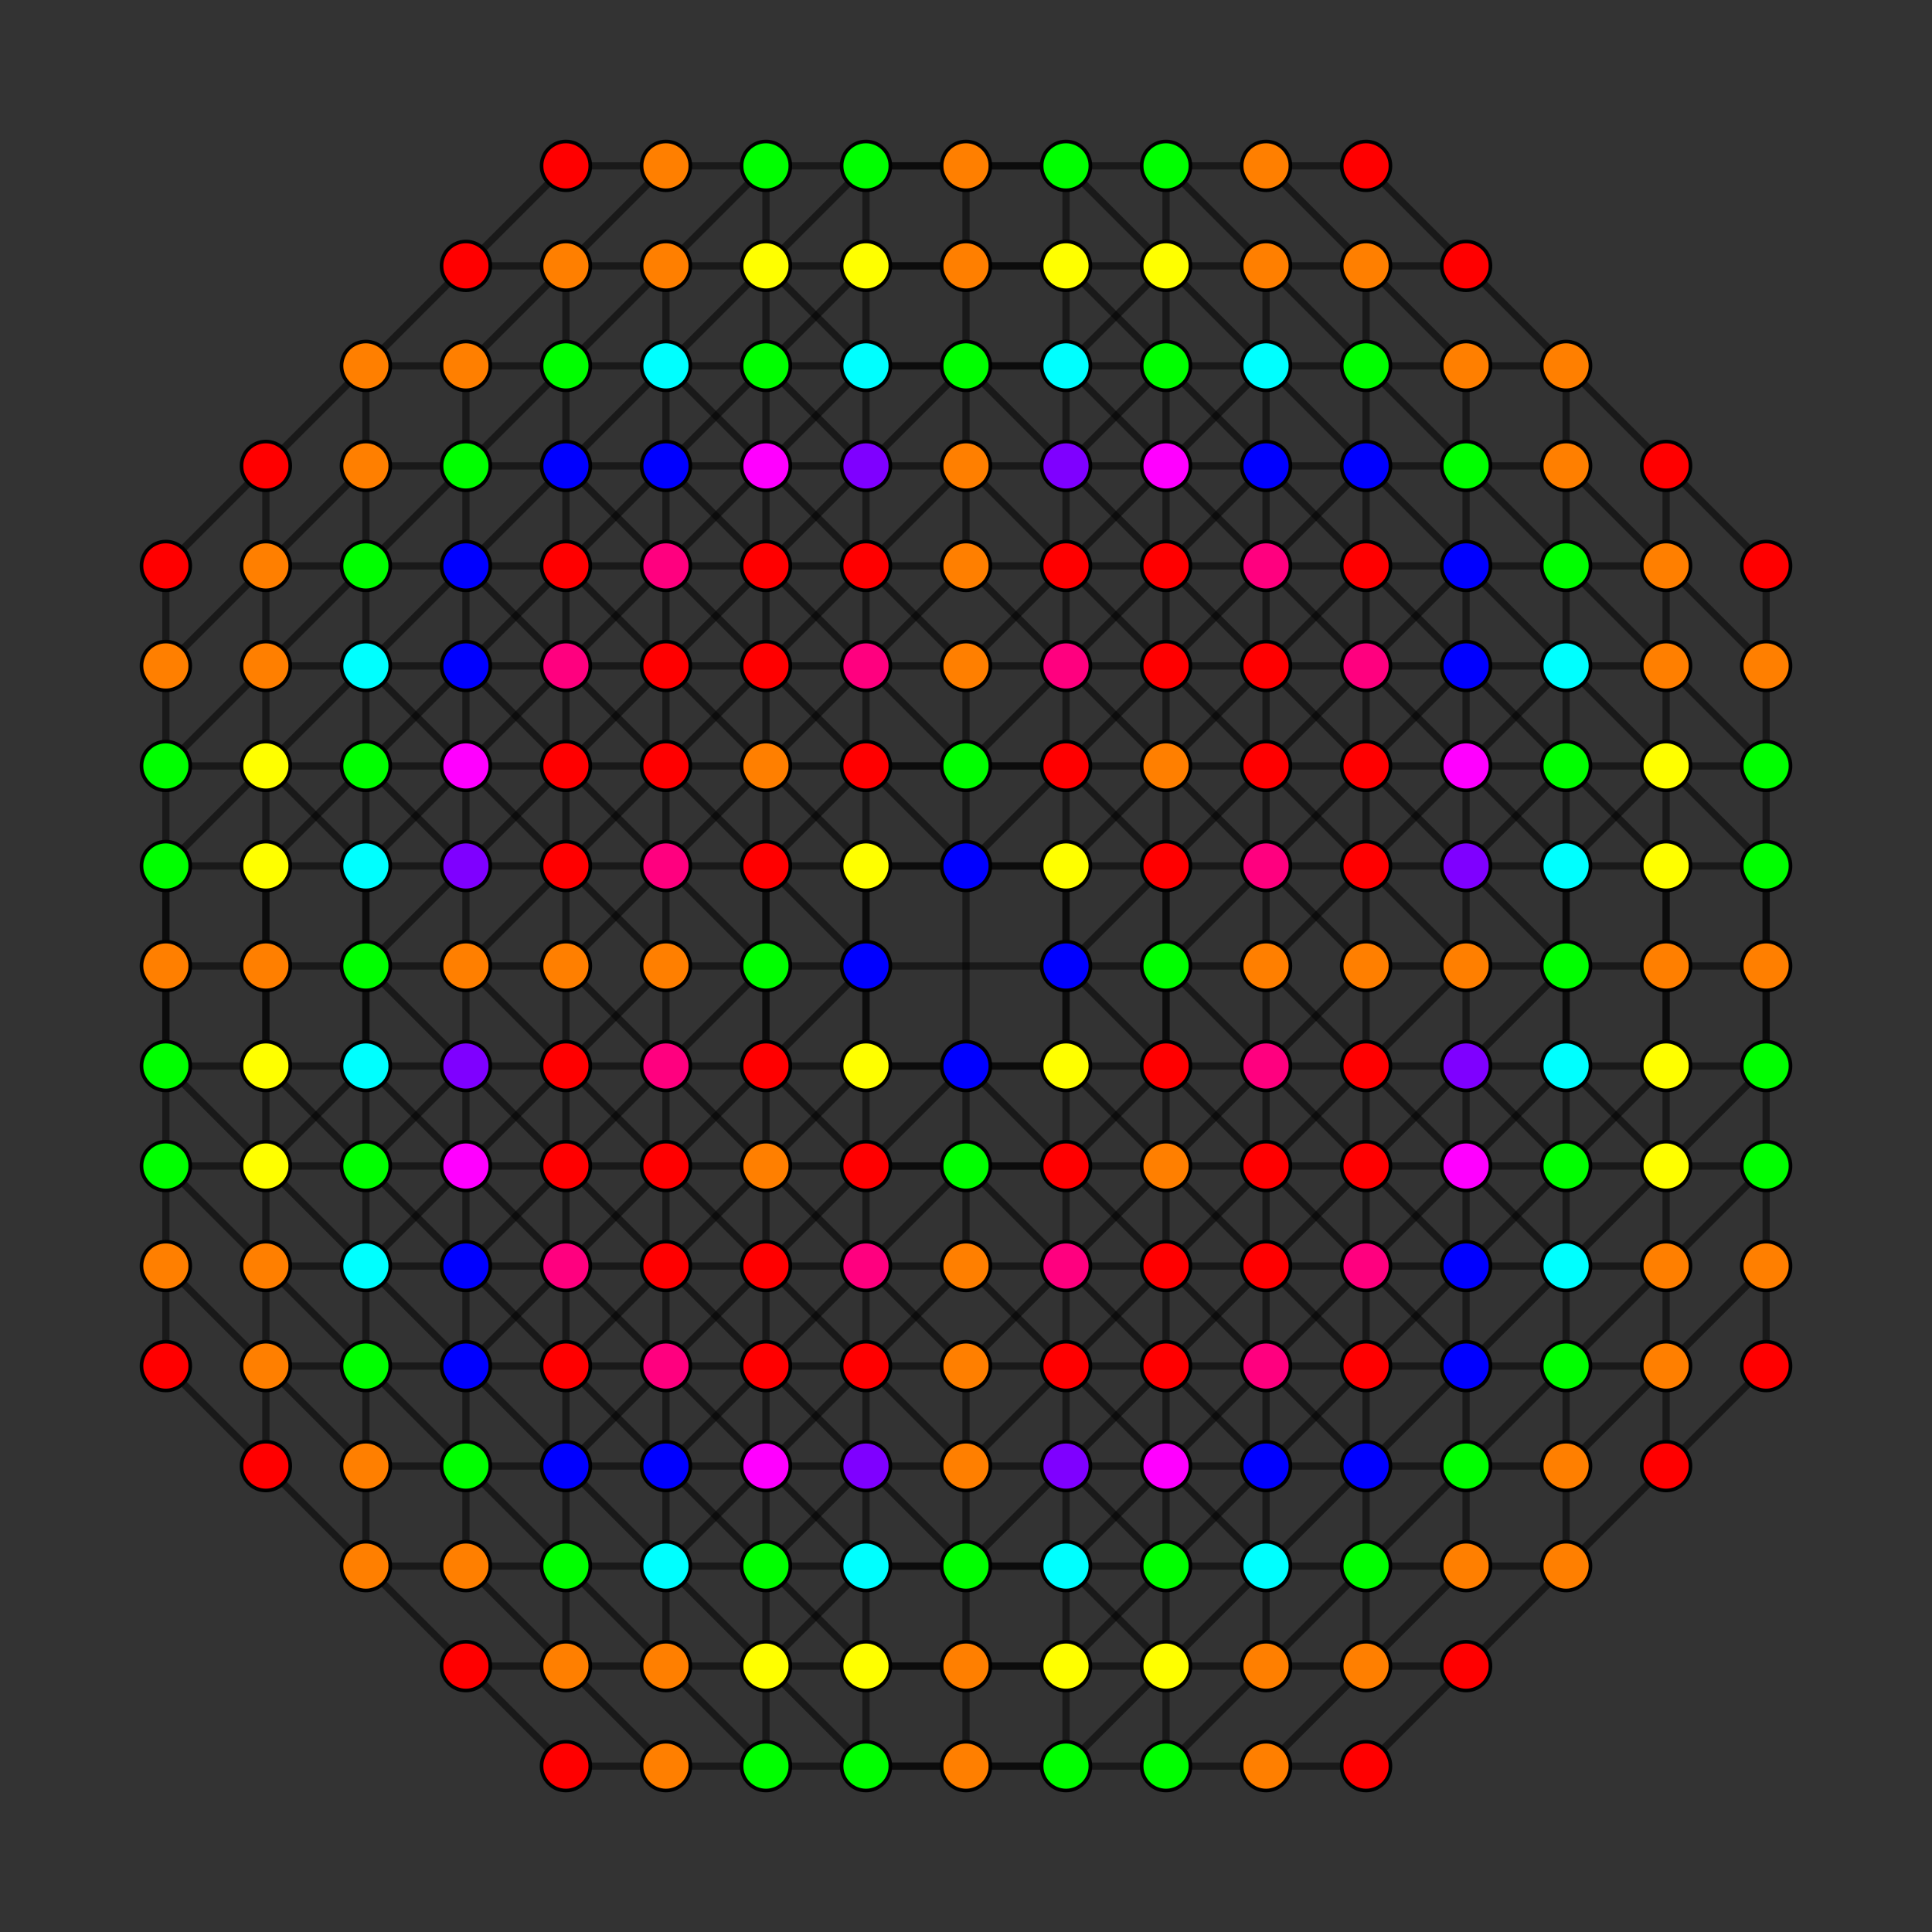 <?xml version="1.0" encoding="UTF-8" standalone="no"?>
<svg
xmlns="http://www.w3.org/2000/svg"
version="1.0"
width="1600" height="1600"
id="6-demicube_t01234_A3.svg">
<rect width="100%" height="100%" fill="#333333" stroke="none"/>
<!-- Point overlap:8 16 24 32 40 48 56 72 80 96 112 128  -->
<g style="stroke:#000000;stroke-width:6.0;stroke-opacity:0.50;">
<line x1="965.659" y1="965.659" x2="965.659" y2="965.659"/>
<line x1="965.659" y1="965.659" x2="965.659" y2="1048.488"/>
<line x1="965.659" y1="965.659" x2="1048.488" y2="882.829"/>
<line x1="965.659" y1="965.659" x2="882.829" y2="882.829"/>
<line x1="965.659" y1="965.659" x2="882.829" y2="1048.488"/>
<line x1="220.194" y1="385.853" x2="220.194" y2="385.853"/>
<line x1="220.194" y1="385.853" x2="220.194" y2="468.682"/>
<line x1="220.194" y1="385.853" x2="303.024" y2="303.024"/>
<line x1="220.194" y1="385.853" x2="137.365" y2="468.682"/>
<line x1="634.341" y1="965.659" x2="634.341" y2="965.659"/>
<line x1="634.341" y1="965.659" x2="634.341" y2="1048.488"/>
<line x1="634.341" y1="965.659" x2="551.512" y2="882.829"/>
<line x1="634.341" y1="965.659" x2="717.171" y2="882.829"/>
<line x1="634.341" y1="965.659" x2="717.171" y2="1048.488"/>
<line x1="1379.806" y1="385.853" x2="1379.806" y2="385.853"/>
<line x1="1379.806" y1="385.853" x2="1379.806" y2="468.682"/>
<line x1="1379.806" y1="385.853" x2="1296.976" y2="303.024"/>
<line x1="1379.806" y1="385.853" x2="1462.635" y2="468.682"/>
<line x1="220.194" y1="1214.147" x2="220.194" y2="1214.147"/>
<line x1="220.194" y1="1214.147" x2="220.194" y2="1131.318"/>
<line x1="220.194" y1="1214.147" x2="303.024" y2="1296.976"/>
<line x1="220.194" y1="1214.147" x2="137.365" y2="1131.318"/>
<line x1="965.659" y1="634.341" x2="965.659" y2="634.341"/>
<line x1="965.659" y1="634.341" x2="965.659" y2="551.512"/>
<line x1="965.659" y1="634.341" x2="1048.488" y2="717.171"/>
<line x1="965.659" y1="634.341" x2="882.829" y2="717.171"/>
<line x1="965.659" y1="634.341" x2="882.829" y2="551.512"/>
<line x1="1379.806" y1="1214.147" x2="1379.806" y2="1214.147"/>
<line x1="1379.806" y1="1214.147" x2="1379.806" y2="1131.318"/>
<line x1="1379.806" y1="1214.147" x2="1296.976" y2="1296.976"/>
<line x1="1379.806" y1="1214.147" x2="1462.635" y2="1131.318"/>
<line x1="634.341" y1="634.341" x2="634.341" y2="634.341"/>
<line x1="634.341" y1="634.341" x2="634.341" y2="551.512"/>
<line x1="634.341" y1="634.341" x2="551.512" y2="717.171"/>
<line x1="634.341" y1="634.341" x2="717.171" y2="717.171"/>
<line x1="634.341" y1="634.341" x2="717.171" y2="551.512"/>
<line x1="220.194" y1="965.659" x2="220.194" y2="965.659"/>
<line x1="220.194" y1="965.659" x2="220.194" y2="1048.488"/>
<line x1="220.194" y1="965.659" x2="303.024" y2="882.829"/>
<line x1="220.194" y1="965.659" x2="137.365" y2="882.829"/>
<line x1="220.194" y1="965.659" x2="303.024" y2="1048.488"/>
<line x1="965.659" y1="385.853" x2="965.659" y2="385.853"/>
<line x1="965.659" y1="385.853" x2="965.659" y2="468.682"/>
<line x1="965.659" y1="385.853" x2="1048.488" y2="303.024"/>
<line x1="965.659" y1="385.853" x2="882.829" y2="468.682"/>
<line x1="965.659" y1="385.853" x2="882.829" y2="303.024"/>
<line x1="1379.806" y1="965.659" x2="1379.806" y2="965.659"/>
<line x1="1379.806" y1="965.659" x2="1379.806" y2="1048.488"/>
<line x1="1379.806" y1="965.659" x2="1296.976" y2="882.829"/>
<line x1="1379.806" y1="965.659" x2="1462.635" y2="882.829"/>
<line x1="1379.806" y1="965.659" x2="1296.976" y2="1048.488"/>
<line x1="634.341" y1="385.853" x2="634.341" y2="385.853"/>
<line x1="634.341" y1="385.853" x2="634.341" y2="468.682"/>
<line x1="634.341" y1="385.853" x2="551.512" y2="303.024"/>
<line x1="634.341" y1="385.853" x2="717.171" y2="468.682"/>
<line x1="634.341" y1="385.853" x2="717.171" y2="303.024"/>
<line x1="965.659" y1="1214.147" x2="965.659" y2="1214.147"/>
<line x1="965.659" y1="1214.147" x2="965.659" y2="1131.318"/>
<line x1="965.659" y1="1214.147" x2="1048.488" y2="1296.976"/>
<line x1="965.659" y1="1214.147" x2="882.829" y2="1131.318"/>
<line x1="965.659" y1="1214.147" x2="882.829" y2="1296.976"/>
<line x1="220.194" y1="634.341" x2="220.194" y2="634.341"/>
<line x1="220.194" y1="634.341" x2="220.194" y2="551.512"/>
<line x1="220.194" y1="634.341" x2="303.024" y2="717.171"/>
<line x1="220.194" y1="634.341" x2="137.365" y2="717.171"/>
<line x1="220.194" y1="634.341" x2="303.024" y2="551.512"/>
<line x1="634.341" y1="1214.147" x2="634.341" y2="1214.147"/>
<line x1="634.341" y1="1214.147" x2="634.341" y2="1131.318"/>
<line x1="634.341" y1="1214.147" x2="551.512" y2="1296.976"/>
<line x1="634.341" y1="1214.147" x2="717.171" y2="1131.318"/>
<line x1="634.341" y1="1214.147" x2="717.171" y2="1296.976"/>
<line x1="1379.806" y1="634.341" x2="1379.806" y2="634.341"/>
<line x1="1379.806" y1="634.341" x2="1379.806" y2="551.512"/>
<line x1="1379.806" y1="634.341" x2="1296.976" y2="717.171"/>
<line x1="1379.806" y1="634.341" x2="1462.635" y2="717.171"/>
<line x1="1379.806" y1="634.341" x2="1296.976" y2="551.512"/>
<line x1="965.659" y1="1048.488" x2="965.659" y2="1131.318"/>
<line x1="965.659" y1="1048.488" x2="965.659" y2="1048.488"/>
<line x1="965.659" y1="1048.488" x2="1048.488" y2="1048.488"/>
<line x1="965.659" y1="1048.488" x2="882.829" y2="965.659"/>
<line x1="965.659" y1="1048.488" x2="882.829" y2="1131.318"/>
<line x1="220.194" y1="468.682" x2="220.194" y2="551.512"/>
<line x1="220.194" y1="468.682" x2="220.194" y2="468.682"/>
<line x1="220.194" y1="468.682" x2="303.024" y2="468.682"/>
<line x1="220.194" y1="468.682" x2="137.365" y2="551.512"/>
<line x1="220.194" y1="468.682" x2="303.024" y2="385.853"/>
<line x1="634.341" y1="1048.488" x2="634.341" y2="1131.318"/>
<line x1="634.341" y1="1048.488" x2="634.341" y2="1048.488"/>
<line x1="634.341" y1="1048.488" x2="551.512" y2="1048.488"/>
<line x1="634.341" y1="1048.488" x2="717.171" y2="965.659"/>
<line x1="634.341" y1="1048.488" x2="717.171" y2="1131.318"/>
<line x1="1379.806" y1="468.682" x2="1379.806" y2="551.512"/>
<line x1="1379.806" y1="468.682" x2="1379.806" y2="468.682"/>
<line x1="1379.806" y1="468.682" x2="1296.976" y2="468.682"/>
<line x1="1379.806" y1="468.682" x2="1462.635" y2="551.512"/>
<line x1="1379.806" y1="468.682" x2="1296.976" y2="385.853"/>
<line x1="220.194" y1="1131.318" x2="220.194" y2="1048.488"/>
<line x1="220.194" y1="1131.318" x2="220.194" y2="1131.318"/>
<line x1="220.194" y1="1131.318" x2="303.024" y2="1131.318"/>
<line x1="220.194" y1="1131.318" x2="137.365" y2="1048.488"/>
<line x1="220.194" y1="1131.318" x2="303.024" y2="1214.147"/>
<line x1="965.659" y1="551.512" x2="965.659" y2="468.682"/>
<line x1="965.659" y1="551.512" x2="965.659" y2="551.512"/>
<line x1="965.659" y1="551.512" x2="1048.488" y2="551.512"/>
<line x1="965.659" y1="551.512" x2="882.829" y2="634.341"/>
<line x1="965.659" y1="551.512" x2="882.829" y2="468.682"/>
<line x1="1379.806" y1="1131.318" x2="1379.806" y2="1048.488"/>
<line x1="1379.806" y1="1131.318" x2="1379.806" y2="1131.318"/>
<line x1="1379.806" y1="1131.318" x2="1296.976" y2="1131.318"/>
<line x1="1379.806" y1="1131.318" x2="1462.635" y2="1048.488"/>
<line x1="1379.806" y1="1131.318" x2="1296.976" y2="1214.147"/>
<line x1="634.341" y1="551.512" x2="634.341" y2="468.682"/>
<line x1="634.341" y1="551.512" x2="634.341" y2="551.512"/>
<line x1="634.341" y1="551.512" x2="551.512" y2="551.512"/>
<line x1="634.341" y1="551.512" x2="717.171" y2="634.341"/>
<line x1="634.341" y1="551.512" x2="717.171" y2="468.682"/>
<line x1="220.194" y1="1048.488" x2="220.194" y2="1048.488"/>
<line x1="220.194" y1="1048.488" x2="303.024" y2="1048.488"/>
<line x1="220.194" y1="1048.488" x2="137.365" y2="965.659"/>
<line x1="220.194" y1="1048.488" x2="303.024" y2="1131.318"/>
<line x1="965.659" y1="468.682" x2="965.659" y2="468.682"/>
<line x1="965.659" y1="468.682" x2="1048.488" y2="468.682"/>
<line x1="965.659" y1="468.682" x2="882.829" y2="551.512"/>
<line x1="965.659" y1="468.682" x2="882.829" y2="385.853"/>
<line x1="1379.806" y1="1048.488" x2="1379.806" y2="1048.488"/>
<line x1="1379.806" y1="1048.488" x2="1296.976" y2="1048.488"/>
<line x1="1379.806" y1="1048.488" x2="1462.635" y2="965.659"/>
<line x1="1379.806" y1="1048.488" x2="1296.976" y2="1131.318"/>
<line x1="634.341" y1="468.682" x2="634.341" y2="468.682"/>
<line x1="634.341" y1="468.682" x2="551.512" y2="468.682"/>
<line x1="634.341" y1="468.682" x2="717.171" y2="551.512"/>
<line x1="634.341" y1="468.682" x2="717.171" y2="385.853"/>
<line x1="965.659" y1="1131.318" x2="965.659" y2="1131.318"/>
<line x1="965.659" y1="1131.318" x2="1048.488" y2="1131.318"/>
<line x1="965.659" y1="1131.318" x2="882.829" y2="1048.488"/>
<line x1="965.659" y1="1131.318" x2="882.829" y2="1214.147"/>
<line x1="220.194" y1="551.512" x2="220.194" y2="551.512"/>
<line x1="220.194" y1="551.512" x2="303.024" y2="551.512"/>
<line x1="220.194" y1="551.512" x2="137.365" y2="634.341"/>
<line x1="220.194" y1="551.512" x2="303.024" y2="468.682"/>
<line x1="634.341" y1="1131.318" x2="634.341" y2="1131.318"/>
<line x1="634.341" y1="1131.318" x2="551.512" y2="1131.318"/>
<line x1="634.341" y1="1131.318" x2="717.171" y2="1048.488"/>
<line x1="634.341" y1="1131.318" x2="717.171" y2="1214.147"/>
<line x1="1379.806" y1="551.512" x2="1379.806" y2="551.512"/>
<line x1="1379.806" y1="551.512" x2="1296.976" y2="551.512"/>
<line x1="1379.806" y1="551.512" x2="1462.635" y2="634.341"/>
<line x1="1379.806" y1="551.512" x2="1296.976" y2="468.682"/>
<line x1="1048.488" y1="882.829" x2="1048.488" y2="882.829"/>
<line x1="1048.488" y1="882.829" x2="1131.318" y2="882.829"/>
<line x1="1048.488" y1="882.829" x2="1048.488" y2="717.171"/>
<line x1="303.024" y1="303.024" x2="303.024" y2="303.024"/>
<line x1="303.024" y1="303.024" x2="385.853" y2="303.024"/>
<line x1="303.024" y1="303.024" x2="385.853" y2="220.194"/>
<line x1="551.512" y1="882.829" x2="551.512" y2="882.829"/>
<line x1="551.512" y1="882.829" x2="468.682" y2="882.829"/>
<line x1="551.512" y1="882.829" x2="551.512" y2="717.171"/>
<line x1="1296.976" y1="303.024" x2="1296.976" y2="303.024"/>
<line x1="1296.976" y1="303.024" x2="1214.147" y2="303.024"/>
<line x1="1296.976" y1="303.024" x2="1214.147" y2="220.194"/>
<line x1="303.024" y1="1296.976" x2="303.024" y2="1296.976"/>
<line x1="303.024" y1="1296.976" x2="385.853" y2="1296.976"/>
<line x1="303.024" y1="1296.976" x2="385.853" y2="1379.806"/>
<line x1="1048.488" y1="717.171" x2="1048.488" y2="717.171"/>
<line x1="1048.488" y1="717.171" x2="1131.318" y2="717.171"/>
<line x1="1296.976" y1="1296.976" x2="1296.976" y2="1296.976"/>
<line x1="1296.976" y1="1296.976" x2="1214.147" y2="1296.976"/>
<line x1="1296.976" y1="1296.976" x2="1214.147" y2="1379.806"/>
<line x1="551.512" y1="717.171" x2="551.512" y2="717.171"/>
<line x1="551.512" y1="717.171" x2="468.682" y2="717.171"/>
<line x1="303.024" y1="882.829" x2="303.024" y2="882.829"/>
<line x1="303.024" y1="882.829" x2="385.853" y2="882.829"/>
<line x1="303.024" y1="882.829" x2="303.024" y2="717.171"/>
<line x1="303.024" y1="882.829" x2="385.853" y2="965.659"/>
<line x1="1048.488" y1="303.024" x2="1048.488" y2="303.024"/>
<line x1="1048.488" y1="303.024" x2="1131.318" y2="303.024"/>
<line x1="1048.488" y1="303.024" x2="965.659" y2="220.194"/>
<line x1="1296.976" y1="882.829" x2="1296.976" y2="882.829"/>
<line x1="1296.976" y1="882.829" x2="1214.147" y2="882.829"/>
<line x1="1296.976" y1="882.829" x2="1296.976" y2="717.171"/>
<line x1="1296.976" y1="882.829" x2="1214.147" y2="965.659"/>
<line x1="551.512" y1="303.024" x2="551.512" y2="303.024"/>
<line x1="551.512" y1="303.024" x2="468.682" y2="303.024"/>
<line x1="551.512" y1="303.024" x2="634.341" y2="220.194"/>
<line x1="1048.488" y1="1296.976" x2="1048.488" y2="1296.976"/>
<line x1="1048.488" y1="1296.976" x2="1131.318" y2="1296.976"/>
<line x1="1048.488" y1="1296.976" x2="965.659" y2="1379.806"/>
<line x1="303.024" y1="717.171" x2="303.024" y2="717.171"/>
<line x1="303.024" y1="717.171" x2="385.853" y2="717.171"/>
<line x1="303.024" y1="717.171" x2="385.853" y2="634.341"/>
<line x1="551.512" y1="1296.976" x2="551.512" y2="1296.976"/>
<line x1="551.512" y1="1296.976" x2="468.682" y2="1296.976"/>
<line x1="551.512" y1="1296.976" x2="634.341" y2="1379.806"/>
<line x1="1296.976" y1="717.171" x2="1296.976" y2="717.171"/>
<line x1="1296.976" y1="717.171" x2="1214.147" y2="717.171"/>
<line x1="1296.976" y1="717.171" x2="1214.147" y2="634.341"/>
<line x1="1048.488" y1="1048.488" x2="1048.488" y2="1131.318"/>
<line x1="1048.488" y1="1048.488" x2="1131.318" y2="965.659"/>
<line x1="1048.488" y1="1048.488" x2="1131.318" y2="1048.488"/>
<line x1="1048.488" y1="1048.488" x2="1048.488" y2="965.659"/>
<line x1="1048.488" y1="1048.488" x2="965.659" y2="1131.318"/>
<line x1="303.024" y1="468.682" x2="303.024" y2="551.512"/>
<line x1="303.024" y1="468.682" x2="385.853" y2="385.853"/>
<line x1="303.024" y1="468.682" x2="385.853" y2="468.682"/>
<line x1="551.512" y1="1048.488" x2="551.512" y2="1131.318"/>
<line x1="551.512" y1="1048.488" x2="468.682" y2="965.659"/>
<line x1="551.512" y1="1048.488" x2="468.682" y2="1048.488"/>
<line x1="551.512" y1="1048.488" x2="551.512" y2="965.659"/>
<line x1="551.512" y1="1048.488" x2="634.341" y2="1131.318"/>
<line x1="1296.976" y1="468.682" x2="1296.976" y2="551.512"/>
<line x1="1296.976" y1="468.682" x2="1214.147" y2="385.853"/>
<line x1="1296.976" y1="468.682" x2="1214.147" y2="468.682"/>
<line x1="303.024" y1="1131.318" x2="303.024" y2="1048.488"/>
<line x1="303.024" y1="1131.318" x2="385.853" y2="1214.147"/>
<line x1="303.024" y1="1131.318" x2="385.853" y2="1131.318"/>
<line x1="1048.488" y1="551.512" x2="1048.488" y2="468.682"/>
<line x1="1048.488" y1="551.512" x2="1131.318" y2="634.341"/>
<line x1="1048.488" y1="551.512" x2="1131.318" y2="551.512"/>
<line x1="1048.488" y1="551.512" x2="1048.488" y2="634.341"/>
<line x1="1048.488" y1="551.512" x2="965.659" y2="468.682"/>
<line x1="1296.976" y1="1131.318" x2="1296.976" y2="1048.488"/>
<line x1="1296.976" y1="1131.318" x2="1214.147" y2="1214.147"/>
<line x1="1296.976" y1="1131.318" x2="1214.147" y2="1131.318"/>
<line x1="551.512" y1="551.512" x2="551.512" y2="468.682"/>
<line x1="551.512" y1="551.512" x2="468.682" y2="634.341"/>
<line x1="551.512" y1="551.512" x2="468.682" y2="551.512"/>
<line x1="551.512" y1="551.512" x2="551.512" y2="634.341"/>
<line x1="551.512" y1="551.512" x2="634.341" y2="468.682"/>
<line x1="303.024" y1="1048.488" x2="385.853" y2="965.659"/>
<line x1="303.024" y1="1048.488" x2="385.853" y2="1048.488"/>
<line x1="303.024" y1="1048.488" x2="303.024" y2="965.659"/>
<line x1="303.024" y1="1048.488" x2="385.853" y2="1131.318"/>
<line x1="1048.488" y1="468.682" x2="1131.318" y2="385.853"/>
<line x1="1048.488" y1="468.682" x2="1131.318" y2="468.682"/>
<line x1="1048.488" y1="468.682" x2="965.659" y2="385.853"/>
<line x1="1296.976" y1="1048.488" x2="1214.147" y2="965.659"/>
<line x1="1296.976" y1="1048.488" x2="1214.147" y2="1048.488"/>
<line x1="1296.976" y1="1048.488" x2="1296.976" y2="965.659"/>
<line x1="1296.976" y1="1048.488" x2="1214.147" y2="1131.318"/>
<line x1="551.512" y1="468.682" x2="468.682" y2="385.853"/>
<line x1="551.512" y1="468.682" x2="468.682" y2="468.682"/>
<line x1="551.512" y1="468.682" x2="634.341" y2="385.853"/>
<line x1="1048.488" y1="1131.318" x2="1131.318" y2="1214.147"/>
<line x1="1048.488" y1="1131.318" x2="1131.318" y2="1131.318"/>
<line x1="1048.488" y1="1131.318" x2="965.659" y2="1214.147"/>
<line x1="303.024" y1="551.512" x2="385.853" y2="634.341"/>
<line x1="303.024" y1="551.512" x2="385.853" y2="551.512"/>
<line x1="303.024" y1="551.512" x2="303.024" y2="634.341"/>
<line x1="303.024" y1="551.512" x2="385.853" y2="468.682"/>
<line x1="551.512" y1="1131.318" x2="468.682" y2="1214.147"/>
<line x1="551.512" y1="1131.318" x2="468.682" y2="1131.318"/>
<line x1="551.512" y1="1131.318" x2="634.341" y2="1214.147"/>
<line x1="1296.976" y1="551.512" x2="1214.147" y2="634.341"/>
<line x1="1296.976" y1="551.512" x2="1214.147" y2="551.512"/>
<line x1="1296.976" y1="551.512" x2="1296.976" y2="634.341"/>
<line x1="1296.976" y1="551.512" x2="1214.147" y2="468.682"/>
<line x1="1131.318" y1="882.829" x2="1214.147" y2="882.829"/>
<line x1="1131.318" y1="882.829" x2="1131.318" y2="882.829"/>
<line x1="1131.318" y1="882.829" x2="1131.318" y2="965.659"/>
<line x1="1131.318" y1="882.829" x2="1131.318" y2="717.171"/>
<line x1="1131.318" y1="882.829" x2="1048.488" y2="965.659"/>
<line x1="385.853" y1="303.024" x2="468.682" y2="303.024"/>
<line x1="385.853" y1="303.024" x2="385.853" y2="303.024"/>
<line x1="385.853" y1="303.024" x2="385.853" y2="385.853"/>
<line x1="385.853" y1="303.024" x2="468.682" y2="220.194"/>
<line x1="468.682" y1="882.829" x2="385.853" y2="882.829"/>
<line x1="468.682" y1="882.829" x2="468.682" y2="882.829"/>
<line x1="468.682" y1="882.829" x2="468.682" y2="965.659"/>
<line x1="468.682" y1="882.829" x2="468.682" y2="717.171"/>
<line x1="468.682" y1="882.829" x2="551.512" y2="965.659"/>
<line x1="1214.147" y1="303.024" x2="1131.318" y2="303.024"/>
<line x1="1214.147" y1="303.024" x2="1214.147" y2="303.024"/>
<line x1="1214.147" y1="303.024" x2="1214.147" y2="385.853"/>
<line x1="1214.147" y1="303.024" x2="1131.318" y2="220.194"/>
<line x1="385.853" y1="1296.976" x2="468.682" y2="1296.976"/>
<line x1="385.853" y1="1296.976" x2="385.853" y2="1296.976"/>
<line x1="385.853" y1="1296.976" x2="385.853" y2="1214.147"/>
<line x1="385.853" y1="1296.976" x2="468.682" y2="1379.806"/>
<line x1="1131.318" y1="717.171" x2="1214.147" y2="717.171"/>
<line x1="1131.318" y1="717.171" x2="1131.318" y2="717.171"/>
<line x1="1131.318" y1="717.171" x2="1131.318" y2="634.341"/>
<line x1="1131.318" y1="717.171" x2="1048.488" y2="634.341"/>
<line x1="1214.147" y1="1296.976" x2="1131.318" y2="1296.976"/>
<line x1="1214.147" y1="1296.976" x2="1214.147" y2="1296.976"/>
<line x1="1214.147" y1="1296.976" x2="1214.147" y2="1214.147"/>
<line x1="1214.147" y1="1296.976" x2="1131.318" y2="1379.806"/>
<line x1="468.682" y1="717.171" x2="385.853" y2="717.171"/>
<line x1="468.682" y1="717.171" x2="468.682" y2="717.171"/>
<line x1="468.682" y1="717.171" x2="468.682" y2="634.341"/>
<line x1="468.682" y1="717.171" x2="551.512" y2="634.341"/>
<line x1="385.853" y1="882.829" x2="385.853" y2="882.829"/>
<line x1="385.853" y1="882.829" x2="385.853" y2="965.659"/>
<line x1="385.853" y1="882.829" x2="385.853" y2="717.171"/>
<line x1="385.853" y1="882.829" x2="468.682" y2="965.659"/>
<line x1="1131.318" y1="303.024" x2="1131.318" y2="303.024"/>
<line x1="1131.318" y1="303.024" x2="1131.318" y2="385.853"/>
<line x1="1131.318" y1="303.024" x2="1048.488" y2="220.194"/>
<line x1="1214.147" y1="882.829" x2="1214.147" y2="882.829"/>
<line x1="1214.147" y1="882.829" x2="1214.147" y2="965.659"/>
<line x1="1214.147" y1="882.829" x2="1214.147" y2="717.171"/>
<line x1="1214.147" y1="882.829" x2="1131.318" y2="965.659"/>
<line x1="468.682" y1="303.024" x2="468.682" y2="303.024"/>
<line x1="468.682" y1="303.024" x2="468.682" y2="385.853"/>
<line x1="468.682" y1="303.024" x2="551.512" y2="220.194"/>
<line x1="1131.318" y1="1296.976" x2="1131.318" y2="1296.976"/>
<line x1="1131.318" y1="1296.976" x2="1131.318" y2="1214.147"/>
<line x1="1131.318" y1="1296.976" x2="1048.488" y2="1379.806"/>
<line x1="385.853" y1="717.171" x2="385.853" y2="717.171"/>
<line x1="385.853" y1="717.171" x2="385.853" y2="634.341"/>
<line x1="385.853" y1="717.171" x2="468.682" y2="634.341"/>
<line x1="468.682" y1="1296.976" x2="468.682" y2="1296.976"/>
<line x1="468.682" y1="1296.976" x2="468.682" y2="1214.147"/>
<line x1="468.682" y1="1296.976" x2="551.512" y2="1379.806"/>
<line x1="1214.147" y1="717.171" x2="1214.147" y2="717.171"/>
<line x1="1214.147" y1="717.171" x2="1214.147" y2="634.341"/>
<line x1="1214.147" y1="717.171" x2="1131.318" y2="634.341"/>
<line x1="1131.318" y1="965.659" x2="1214.147" y2="965.659"/>
<line x1="1131.318" y1="965.659" x2="1131.318" y2="1048.488"/>
<line x1="385.853" y1="385.853" x2="468.682" y2="385.853"/>
<line x1="385.853" y1="385.853" x2="385.853" y2="468.682"/>
<line x1="385.853" y1="385.853" x2="468.682" y2="303.024"/>
<line x1="468.682" y1="965.659" x2="385.853" y2="965.659"/>
<line x1="468.682" y1="965.659" x2="468.682" y2="1048.488"/>
<line x1="1214.147" y1="385.853" x2="1131.318" y2="385.853"/>
<line x1="1214.147" y1="385.853" x2="1214.147" y2="468.682"/>
<line x1="1214.147" y1="385.853" x2="1131.318" y2="303.024"/>
<line x1="385.853" y1="1214.147" x2="468.682" y2="1214.147"/>
<line x1="385.853" y1="1214.147" x2="385.853" y2="1131.318"/>
<line x1="385.853" y1="1214.147" x2="468.682" y2="1296.976"/>
<line x1="1131.318" y1="634.341" x2="1214.147" y2="634.341"/>
<line x1="1131.318" y1="634.341" x2="1131.318" y2="551.512"/>
<line x1="1214.147" y1="1214.147" x2="1131.318" y2="1214.147"/>
<line x1="1214.147" y1="1214.147" x2="1214.147" y2="1131.318"/>
<line x1="1214.147" y1="1214.147" x2="1131.318" y2="1296.976"/>
<line x1="468.682" y1="634.341" x2="385.853" y2="634.341"/>
<line x1="468.682" y1="634.341" x2="468.682" y2="551.512"/>
<line x1="385.853" y1="965.659" x2="385.853" y2="1048.488"/>
<line x1="385.853" y1="965.659" x2="468.682" y2="1048.488"/>
<line x1="1131.318" y1="385.853" x2="1131.318" y2="468.682"/>
<line x1="1131.318" y1="385.853" x2="1048.488" y2="303.024"/>
<line x1="1214.147" y1="965.659" x2="1214.147" y2="1048.488"/>
<line x1="1214.147" y1="965.659" x2="1131.318" y2="1048.488"/>
<line x1="468.682" y1="385.853" x2="468.682" y2="468.682"/>
<line x1="468.682" y1="385.853" x2="551.512" y2="303.024"/>
<line x1="1131.318" y1="1214.147" x2="1131.318" y2="1131.318"/>
<line x1="1131.318" y1="1214.147" x2="1048.488" y2="1296.976"/>
<line x1="385.853" y1="634.341" x2="385.853" y2="551.512"/>
<line x1="385.853" y1="634.341" x2="468.682" y2="551.512"/>
<line x1="468.682" y1="1214.147" x2="468.682" y2="1131.318"/>
<line x1="468.682" y1="1214.147" x2="551.512" y2="1296.976"/>
<line x1="1214.147" y1="634.341" x2="1214.147" y2="551.512"/>
<line x1="1214.147" y1="634.341" x2="1131.318" y2="551.512"/>
<line x1="1131.318" y1="1048.488" x2="1214.147" y2="1131.318"/>
<line x1="1131.318" y1="1048.488" x2="1131.318" y2="1048.488"/>
<line x1="1131.318" y1="1048.488" x2="1048.488" y2="1131.318"/>
<line x1="385.853" y1="468.682" x2="468.682" y2="551.512"/>
<line x1="385.853" y1="468.682" x2="385.853" y2="468.682"/>
<line x1="385.853" y1="468.682" x2="385.853" y2="551.512"/>
<line x1="385.853" y1="468.682" x2="468.682" y2="385.853"/>
<line x1="468.682" y1="1048.488" x2="385.853" y2="1131.318"/>
<line x1="468.682" y1="1048.488" x2="468.682" y2="1048.488"/>
<line x1="468.682" y1="1048.488" x2="551.512" y2="1131.318"/>
<line x1="1214.147" y1="468.682" x2="1131.318" y2="551.512"/>
<line x1="1214.147" y1="468.682" x2="1214.147" y2="468.682"/>
<line x1="1214.147" y1="468.682" x2="1214.147" y2="551.512"/>
<line x1="1214.147" y1="468.682" x2="1131.318" y2="385.853"/>
<line x1="385.853" y1="1131.318" x2="385.853" y2="1131.318"/>
<line x1="385.853" y1="1131.318" x2="385.853" y2="1048.488"/>
<line x1="385.853" y1="1131.318" x2="468.682" y2="1214.147"/>
<line x1="1131.318" y1="551.512" x2="1131.318" y2="551.512"/>
<line x1="1131.318" y1="551.512" x2="1048.488" y2="468.682"/>
<line x1="1214.147" y1="1131.318" x2="1214.147" y2="1131.318"/>
<line x1="1214.147" y1="1131.318" x2="1214.147" y2="1048.488"/>
<line x1="1214.147" y1="1131.318" x2="1131.318" y2="1214.147"/>
<line x1="468.682" y1="551.512" x2="468.682" y2="551.512"/>
<line x1="468.682" y1="551.512" x2="551.512" y2="468.682"/>
<line x1="385.853" y1="1048.488" x2="468.682" y2="1131.318"/>
<line x1="385.853" y1="1048.488" x2="385.853" y2="1048.488"/>
<line x1="1131.318" y1="468.682" x2="1214.147" y2="551.512"/>
<line x1="1131.318" y1="468.682" x2="1131.318" y2="468.682"/>
<line x1="1131.318" y1="468.682" x2="1131.318" y2="551.512"/>
<line x1="1131.318" y1="468.682" x2="1048.488" y2="385.853"/>
<line x1="1214.147" y1="1048.488" x2="1131.318" y2="1131.318"/>
<line x1="1214.147" y1="1048.488" x2="1214.147" y2="1048.488"/>
<line x1="468.682" y1="468.682" x2="385.853" y2="551.512"/>
<line x1="468.682" y1="468.682" x2="468.682" y2="468.682"/>
<line x1="468.682" y1="468.682" x2="468.682" y2="551.512"/>
<line x1="468.682" y1="468.682" x2="551.512" y2="385.853"/>
<line x1="1131.318" y1="1131.318" x2="1131.318" y2="1131.318"/>
<line x1="1131.318" y1="1131.318" x2="1131.318" y2="1048.488"/>
<line x1="1131.318" y1="1131.318" x2="1048.488" y2="1214.147"/>
<line x1="385.853" y1="551.512" x2="385.853" y2="551.512"/>
<line x1="468.682" y1="1131.318" x2="468.682" y2="1131.318"/>
<line x1="468.682" y1="1131.318" x2="468.682" y2="1048.488"/>
<line x1="468.682" y1="1131.318" x2="551.512" y2="1214.147"/>
<line x1="1214.147" y1="551.512" x2="1214.147" y2="551.512"/>
<line x1="882.829" y1="882.829" x2="882.829" y2="882.829"/>
<line x1="882.829" y1="882.829" x2="882.829" y2="965.659"/>
<line x1="882.829" y1="882.829" x2="882.829" y2="717.171"/>
<line x1="882.829" y1="882.829" x2="717.171" y2="882.829"/>
<line x1="137.365" y1="468.682" x2="137.365" y2="468.682"/>
<line x1="137.365" y1="468.682" x2="137.365" y2="551.512"/>
<line x1="717.171" y1="882.829" x2="717.171" y2="882.829"/>
<line x1="717.171" y1="882.829" x2="717.171" y2="965.659"/>
<line x1="717.171" y1="882.829" x2="717.171" y2="717.171"/>
<line x1="1462.635" y1="468.682" x2="1462.635" y2="468.682"/>
<line x1="1462.635" y1="468.682" x2="1462.635" y2="551.512"/>
<line x1="137.365" y1="1131.318" x2="137.365" y2="1131.318"/>
<line x1="137.365" y1="1131.318" x2="137.365" y2="1048.488"/>
<line x1="882.829" y1="717.171" x2="882.829" y2="717.171"/>
<line x1="882.829" y1="717.171" x2="882.829" y2="634.341"/>
<line x1="882.829" y1="717.171" x2="717.171" y2="717.171"/>
<line x1="1462.635" y1="1131.318" x2="1462.635" y2="1131.318"/>
<line x1="1462.635" y1="1131.318" x2="1462.635" y2="1048.488"/>
<line x1="717.171" y1="717.171" x2="717.171" y2="717.171"/>
<line x1="717.171" y1="717.171" x2="717.171" y2="634.341"/>
<line x1="137.365" y1="882.829" x2="137.365" y2="882.829"/>
<line x1="137.365" y1="882.829" x2="137.365" y2="965.659"/>
<line x1="137.365" y1="882.829" x2="137.365" y2="717.171"/>
<line x1="882.829" y1="468.682" x2="882.829" y2="468.682"/>
<line x1="882.829" y1="468.682" x2="882.829" y2="551.512"/>
<line x1="882.829" y1="468.682" x2="717.171" y2="468.682"/>
<line x1="1462.635" y1="882.829" x2="1462.635" y2="882.829"/>
<line x1="1462.635" y1="882.829" x2="1462.635" y2="965.659"/>
<line x1="1462.635" y1="882.829" x2="1462.635" y2="717.171"/>
<line x1="717.171" y1="468.682" x2="717.171" y2="468.682"/>
<line x1="717.171" y1="468.682" x2="717.171" y2="551.512"/>
<line x1="882.829" y1="1131.318" x2="882.829" y2="1131.318"/>
<line x1="882.829" y1="1131.318" x2="882.829" y2="1048.488"/>
<line x1="882.829" y1="1131.318" x2="717.171" y2="1131.318"/>
<line x1="137.365" y1="717.171" x2="137.365" y2="717.171"/>
<line x1="137.365" y1="717.171" x2="137.365" y2="634.341"/>
<line x1="717.171" y1="1131.318" x2="717.171" y2="1131.318"/>
<line x1="717.171" y1="1131.318" x2="717.171" y2="1048.488"/>
<line x1="1462.635" y1="717.171" x2="1462.635" y2="717.171"/>
<line x1="1462.635" y1="717.171" x2="1462.635" y2="634.341"/>
<line x1="882.829" y1="965.659" x2="882.829" y2="1048.488"/>
<line x1="882.829" y1="965.659" x2="882.829" y2="965.659"/>
<line x1="882.829" y1="965.659" x2="717.171" y2="965.659"/>
<line x1="137.365" y1="551.512" x2="137.365" y2="634.341"/>
<line x1="137.365" y1="551.512" x2="137.365" y2="551.512"/>
<line x1="717.171" y1="965.659" x2="717.171" y2="1048.488"/>
<line x1="717.171" y1="965.659" x2="717.171" y2="965.659"/>
<line x1="1462.635" y1="551.512" x2="1462.635" y2="634.341"/>
<line x1="1462.635" y1="551.512" x2="1462.635" y2="551.512"/>
<line x1="137.365" y1="1048.488" x2="137.365" y2="965.659"/>
<line x1="137.365" y1="1048.488" x2="137.365" y2="1048.488"/>
<line x1="882.829" y1="634.341" x2="882.829" y2="551.512"/>
<line x1="882.829" y1="634.341" x2="882.829" y2="634.341"/>
<line x1="882.829" y1="634.341" x2="717.171" y2="634.341"/>
<line x1="1462.635" y1="1048.488" x2="1462.635" y2="965.659"/>
<line x1="1462.635" y1="1048.488" x2="1462.635" y2="1048.488"/>
<line x1="717.171" y1="634.341" x2="717.171" y2="551.512"/>
<line x1="717.171" y1="634.341" x2="717.171" y2="634.341"/>
<line x1="137.365" y1="965.659" x2="137.365" y2="965.659"/>
<line x1="882.829" y1="551.512" x2="882.829" y2="551.512"/>
<line x1="882.829" y1="551.512" x2="717.171" y2="551.512"/>
<line x1="1462.635" y1="965.659" x2="1462.635" y2="965.659"/>
<line x1="717.171" y1="551.512" x2="717.171" y2="551.512"/>
<line x1="882.829" y1="1048.488" x2="882.829" y2="1048.488"/>
<line x1="882.829" y1="1048.488" x2="717.171" y2="1048.488"/>
<line x1="137.365" y1="634.341" x2="137.365" y2="634.341"/>
<line x1="717.171" y1="1048.488" x2="717.171" y2="1048.488"/>
<line x1="1462.635" y1="634.341" x2="1462.635" y2="634.341"/>
<line x1="1048.488" y1="965.659" x2="1131.318" y2="965.659"/>
<line x1="1048.488" y1="965.659" x2="965.659" y2="882.829"/>
<line x1="1048.488" y1="965.659" x2="965.659" y2="965.659"/>
<line x1="551.512" y1="965.659" x2="468.682" y2="965.659"/>
<line x1="551.512" y1="965.659" x2="634.341" y2="882.829"/>
<line x1="551.512" y1="965.659" x2="634.341" y2="965.659"/>
<line x1="1048.488" y1="634.341" x2="1131.318" y2="634.341"/>
<line x1="1048.488" y1="634.341" x2="965.659" y2="717.171"/>
<line x1="1048.488" y1="634.341" x2="965.659" y2="634.341"/>
<line x1="551.512" y1="634.341" x2="468.682" y2="634.341"/>
<line x1="551.512" y1="634.341" x2="634.341" y2="717.171"/>
<line x1="551.512" y1="634.341" x2="634.341" y2="634.341"/>
<line x1="303.024" y1="965.659" x2="385.853" y2="882.829"/>
<line x1="303.024" y1="965.659" x2="385.853" y2="965.659"/>
<line x1="303.024" y1="965.659" x2="220.194" y2="882.829"/>
<line x1="1048.488" y1="551.512" x2="1131.318" y2="468.682"/>
<line x1="1048.488" y1="551.512" x2="965.659" y2="634.341"/>
<line x1="1296.976" y1="965.659" x2="1214.147" y2="882.829"/>
<line x1="1296.976" y1="965.659" x2="1214.147" y2="965.659"/>
<line x1="1296.976" y1="965.659" x2="1379.806" y2="882.829"/>
<line x1="551.512" y1="551.512" x2="468.682" y2="468.682"/>
<line x1="551.512" y1="551.512" x2="634.341" y2="634.341"/>
<line x1="1048.488" y1="1048.488" x2="1131.318" y2="1131.318"/>
<line x1="1048.488" y1="1048.488" x2="965.659" y2="965.659"/>
<line x1="303.024" y1="634.341" x2="385.853" y2="717.171"/>
<line x1="303.024" y1="634.341" x2="385.853" y2="634.341"/>
<line x1="303.024" y1="634.341" x2="220.194" y2="717.171"/>
<line x1="551.512" y1="1048.488" x2="468.682" y2="1131.318"/>
<line x1="551.512" y1="1048.488" x2="634.341" y2="965.659"/>
<line x1="1296.976" y1="634.341" x2="1214.147" y2="717.171"/>
<line x1="1296.976" y1="634.341" x2="1214.147" y2="634.341"/>
<line x1="1296.976" y1="634.341" x2="1379.806" y2="717.171"/>
<line x1="385.853" y1="468.682" x2="468.682" y2="468.682"/>
<line x1="1214.147" y1="468.682" x2="1131.318" y2="468.682"/>
<line x1="385.853" y1="1131.318" x2="468.682" y2="1131.318"/>
<line x1="1214.147" y1="1131.318" x2="1131.318" y2="1131.318"/>
<line x1="1131.318" y1="965.659" x2="1214.147" y2="1048.488"/>
<line x1="385.853" y1="551.512" x2="468.682" y2="634.341"/>
<line x1="385.853" y1="551.512" x2="468.682" y2="551.512"/>
<line x1="468.682" y1="965.659" x2="385.853" y2="1048.488"/>
<line x1="1214.147" y1="551.512" x2="1131.318" y2="634.341"/>
<line x1="1214.147" y1="551.512" x2="1131.318" y2="551.512"/>
<line x1="385.853" y1="1048.488" x2="468.682" y2="1048.488"/>
<line x1="1214.147" y1="1048.488" x2="1131.318" y2="1048.488"/>
<line x1="882.829" y1="882.829" x2="965.659" y2="882.829"/>
<line x1="882.829" y1="882.829" x2="882.829" y2="800.000"/>
<line x1="137.365" y1="634.341" x2="220.194" y2="634.341"/>
<line x1="717.171" y1="882.829" x2="634.341" y2="882.829"/>
<line x1="717.171" y1="882.829" x2="717.171" y2="800.000"/>
<line x1="1462.635" y1="634.341" x2="1379.806" y2="634.341"/>
<line x1="137.365" y1="965.659" x2="220.194" y2="965.659"/>
<line x1="882.829" y1="717.171" x2="965.659" y2="717.171"/>
<line x1="882.829" y1="717.171" x2="882.829" y2="800.000"/>
<line x1="1462.635" y1="965.659" x2="1379.806" y2="965.659"/>
<line x1="717.171" y1="717.171" x2="634.341" y2="717.171"/>
<line x1="717.171" y1="717.171" x2="717.171" y2="800.000"/>
<line x1="137.365" y1="882.829" x2="220.194" y2="882.829"/>
<line x1="137.365" y1="882.829" x2="137.365" y2="800.000"/>
<line x1="882.829" y1="634.341" x2="965.659" y2="634.341"/>
<line x1="1462.635" y1="882.829" x2="1379.806" y2="882.829"/>
<line x1="1462.635" y1="882.829" x2="1462.635" y2="800.000"/>
<line x1="717.171" y1="634.341" x2="634.341" y2="634.341"/>
<line x1="882.829" y1="965.659" x2="965.659" y2="965.659"/>
<line x1="137.365" y1="717.171" x2="220.194" y2="717.171"/>
<line x1="137.365" y1="717.171" x2="137.365" y2="800.000"/>
<line x1="717.171" y1="965.659" x2="634.341" y2="965.659"/>
<line x1="1462.635" y1="717.171" x2="1379.806" y2="717.171"/>
<line x1="1462.635" y1="717.171" x2="1462.635" y2="800.000"/>
<line x1="965.659" y1="882.829" x2="965.659" y2="965.659"/>
<line x1="965.659" y1="882.829" x2="965.659" y2="717.171"/>
<line x1="965.659" y1="882.829" x2="965.659" y2="800.000"/>
<line x1="220.194" y1="634.341" x2="220.194" y2="717.171"/>
<line x1="220.194" y1="634.341" x2="303.024" y2="634.341"/>
<line x1="634.341" y1="882.829" x2="634.341" y2="965.659"/>
<line x1="634.341" y1="882.829" x2="634.341" y2="717.171"/>
<line x1="634.341" y1="882.829" x2="634.341" y2="800.000"/>
<line x1="1379.806" y1="634.341" x2="1379.806" y2="717.171"/>
<line x1="1379.806" y1="634.341" x2="1296.976" y2="634.341"/>
<line x1="220.194" y1="965.659" x2="220.194" y2="882.829"/>
<line x1="220.194" y1="965.659" x2="303.024" y2="965.659"/>
<line x1="965.659" y1="717.171" x2="965.659" y2="634.341"/>
<line x1="965.659" y1="717.171" x2="965.659" y2="800.000"/>
<line x1="1379.806" y1="965.659" x2="1379.806" y2="882.829"/>
<line x1="1379.806" y1="965.659" x2="1296.976" y2="965.659"/>
<line x1="634.341" y1="717.171" x2="634.341" y2="634.341"/>
<line x1="634.341" y1="717.171" x2="634.341" y2="800.000"/>
<line x1="220.194" y1="882.829" x2="220.194" y2="717.171"/>
<line x1="220.194" y1="882.829" x2="220.194" y2="800.000"/>
<line x1="220.194" y1="882.829" x2="303.024" y2="882.829"/>
<line x1="1379.806" y1="882.829" x2="1379.806" y2="717.171"/>
<line x1="1379.806" y1="882.829" x2="1379.806" y2="800.000"/>
<line x1="1379.806" y1="882.829" x2="1296.976" y2="882.829"/>
<line x1="220.194" y1="717.171" x2="220.194" y2="800.000"/>
<line x1="220.194" y1="717.171" x2="303.024" y2="717.171"/>
<line x1="1379.806" y1="717.171" x2="1379.806" y2="800.000"/>
<line x1="1379.806" y1="717.171" x2="1296.976" y2="717.171"/>
<line x1="1131.318" y1="882.829" x2="1214.147" y2="965.659"/>
<line x1="1131.318" y1="882.829" x2="1048.488" y2="800.000"/>
<line x1="385.853" y1="634.341" x2="468.682" y2="717.171"/>
<line x1="385.853" y1="634.341" x2="385.853" y2="634.341"/>
<line x1="468.682" y1="882.829" x2="385.853" y2="965.659"/>
<line x1="468.682" y1="882.829" x2="551.512" y2="800.000"/>
<line x1="1214.147" y1="634.341" x2="1131.318" y2="717.171"/>
<line x1="1214.147" y1="634.341" x2="1214.147" y2="634.341"/>
<line x1="385.853" y1="965.659" x2="385.853" y2="965.659"/>
<line x1="1131.318" y1="717.171" x2="1048.488" y2="800.000"/>
<line x1="1214.147" y1="965.659" x2="1214.147" y2="965.659"/>
<line x1="468.682" y1="717.171" x2="551.512" y2="800.000"/>
<line x1="385.853" y1="882.829" x2="303.024" y2="800.000"/>
<line x1="1131.318" y1="634.341" x2="1131.318" y2="634.341"/>
<line x1="1131.318" y1="634.341" x2="1048.488" y2="717.171"/>
<line x1="1214.147" y1="882.829" x2="1296.976" y2="800.000"/>
<line x1="468.682" y1="634.341" x2="468.682" y2="634.341"/>
<line x1="468.682" y1="634.341" x2="551.512" y2="717.171"/>
<line x1="1131.318" y1="965.659" x2="1131.318" y2="965.659"/>
<line x1="1131.318" y1="965.659" x2="1048.488" y2="882.829"/>
<line x1="385.853" y1="717.171" x2="303.024" y2="800.000"/>
<line x1="468.682" y1="965.659" x2="468.682" y2="965.659"/>
<line x1="468.682" y1="965.659" x2="551.512" y2="882.829"/>
<line x1="1214.147" y1="717.171" x2="1296.976" y2="800.000"/>
<line x1="882.829" y1="800.000" x2="882.829" y2="800.000"/>
<line x1="882.829" y1="800.000" x2="965.659" y2="800.000"/>
<line x1="882.829" y1="800.000" x2="717.171" y2="800.000"/>
<line x1="717.171" y1="800.000" x2="717.171" y2="800.000"/>
<line x1="717.171" y1="800.000" x2="634.341" y2="800.000"/>
<line x1="137.365" y1="800.000" x2="137.365" y2="800.000"/>
<line x1="137.365" y1="800.000" x2="220.194" y2="800.000"/>
<line x1="1462.635" y1="800.000" x2="1462.635" y2="800.000"/>
<line x1="1462.635" y1="800.000" x2="1379.806" y2="800.000"/>
<line x1="965.659" y1="800.000" x2="965.659" y2="800.000"/>
<line x1="965.659" y1="800.000" x2="1048.488" y2="800.000"/>
<line x1="634.341" y1="800.000" x2="634.341" y2="800.000"/>
<line x1="634.341" y1="800.000" x2="551.512" y2="800.000"/>
<line x1="220.194" y1="800.000" x2="220.194" y2="800.000"/>
<line x1="220.194" y1="800.000" x2="303.024" y2="800.000"/>
<line x1="965.659" y1="717.171" x2="1048.488" y2="717.171"/>
<line x1="1379.806" y1="800.000" x2="1379.806" y2="800.000"/>
<line x1="1379.806" y1="800.000" x2="1296.976" y2="800.000"/>
<line x1="634.341" y1="717.171" x2="551.512" y2="717.171"/>
<line x1="965.659" y1="882.829" x2="1048.488" y2="882.829"/>
<line x1="634.341" y1="882.829" x2="551.512" y2="882.829"/>
<line x1="1048.488" y1="800.000" x2="1048.488" y2="800.000"/>
<line x1="551.512" y1="800.000" x2="551.512" y2="800.000"/>
<line x1="303.024" y1="800.000" x2="303.024" y2="800.000"/>
<line x1="303.024" y1="800.000" x2="385.853" y2="800.000"/>
<line x1="1296.976" y1="800.000" x2="1296.976" y2="800.000"/>
<line x1="1296.976" y1="800.000" x2="1214.147" y2="800.000"/>
<line x1="303.024" y1="303.024" x2="303.024" y2="385.853"/>
<line x1="1296.976" y1="303.024" x2="1296.976" y2="385.853"/>
<line x1="303.024" y1="1296.976" x2="303.024" y2="1214.147"/>
<line x1="1296.976" y1="1296.976" x2="1296.976" y2="1214.147"/>
<line x1="303.024" y1="1048.488" x2="303.024" y2="1048.488"/>
<line x1="882.829" y1="303.024" x2="882.829" y2="303.024"/>
<line x1="882.829" y1="303.024" x2="882.829" y2="385.853"/>
<line x1="882.829" y1="303.024" x2="965.659" y2="220.194"/>
<line x1="882.829" y1="303.024" x2="717.171" y2="303.024"/>
<line x1="1296.976" y1="1048.488" x2="1296.976" y2="1048.488"/>
<line x1="717.171" y1="303.024" x2="717.171" y2="303.024"/>
<line x1="717.171" y1="303.024" x2="717.171" y2="385.853"/>
<line x1="717.171" y1="303.024" x2="634.341" y2="220.194"/>
<line x1="882.829" y1="1296.976" x2="882.829" y2="1296.976"/>
<line x1="882.829" y1="1296.976" x2="882.829" y2="1214.147"/>
<line x1="882.829" y1="1296.976" x2="965.659" y2="1379.806"/>
<line x1="882.829" y1="1296.976" x2="717.171" y2="1296.976"/>
<line x1="303.024" y1="551.512" x2="303.024" y2="551.512"/>
<line x1="717.171" y1="1296.976" x2="717.171" y2="1296.976"/>
<line x1="717.171" y1="1296.976" x2="717.171" y2="1214.147"/>
<line x1="717.171" y1="1296.976" x2="634.341" y2="1379.806"/>
<line x1="1296.976" y1="551.512" x2="1296.976" y2="551.512"/>
<line x1="882.829" y1="1131.318" x2="882.829" y2="1214.147"/>
<line x1="882.829" y1="1131.318" x2="965.659" y2="1131.318"/>
<line x1="303.024" y1="385.853" x2="303.024" y2="468.682"/>
<line x1="303.024" y1="385.853" x2="303.024" y2="385.853"/>
<line x1="303.024" y1="385.853" x2="385.853" y2="385.853"/>
<line x1="717.171" y1="1131.318" x2="717.171" y2="1214.147"/>
<line x1="717.171" y1="1131.318" x2="634.341" y2="1131.318"/>
<line x1="1296.976" y1="385.853" x2="1296.976" y2="468.682"/>
<line x1="1296.976" y1="385.853" x2="1296.976" y2="385.853"/>
<line x1="1296.976" y1="385.853" x2="1214.147" y2="385.853"/>
<line x1="303.024" y1="1214.147" x2="303.024" y2="1131.318"/>
<line x1="303.024" y1="1214.147" x2="303.024" y2="1214.147"/>
<line x1="303.024" y1="1214.147" x2="385.853" y2="1214.147"/>
<line x1="882.829" y1="468.682" x2="882.829" y2="385.853"/>
<line x1="882.829" y1="468.682" x2="965.659" y2="468.682"/>
<line x1="1296.976" y1="1214.147" x2="1296.976" y2="1131.318"/>
<line x1="1296.976" y1="1214.147" x2="1296.976" y2="1214.147"/>
<line x1="1296.976" y1="1214.147" x2="1214.147" y2="1214.147"/>
<line x1="717.171" y1="468.682" x2="717.171" y2="385.853"/>
<line x1="717.171" y1="468.682" x2="634.341" y2="468.682"/>
<line x1="303.024" y1="1131.318" x2="303.024" y2="1131.318"/>
<line x1="882.829" y1="385.853" x2="882.829" y2="385.853"/>
<line x1="882.829" y1="385.853" x2="965.659" y2="385.853"/>
<line x1="882.829" y1="385.853" x2="717.171" y2="385.853"/>
<line x1="1296.976" y1="1131.318" x2="1296.976" y2="1131.318"/>
<line x1="717.171" y1="385.853" x2="717.171" y2="385.853"/>
<line x1="717.171" y1="385.853" x2="634.341" y2="385.853"/>
<line x1="882.829" y1="1214.147" x2="882.829" y2="1214.147"/>
<line x1="882.829" y1="1214.147" x2="965.659" y2="1214.147"/>
<line x1="882.829" y1="1214.147" x2="717.171" y2="1214.147"/>
<line x1="303.024" y1="468.682" x2="303.024" y2="468.682"/>
<line x1="717.171" y1="1214.147" x2="717.171" y2="1214.147"/>
<line x1="717.171" y1="1214.147" x2="634.341" y2="1214.147"/>
<line x1="1296.976" y1="468.682" x2="1296.976" y2="468.682"/>
<line x1="385.853" y1="220.194" x2="385.853" y2="220.194"/>
<line x1="385.853" y1="220.194" x2="468.682" y2="220.194"/>
<line x1="385.853" y1="220.194" x2="468.682" y2="137.365"/>
<line x1="1214.147" y1="220.194" x2="1214.147" y2="220.194"/>
<line x1="1214.147" y1="220.194" x2="1131.318" y2="220.194"/>
<line x1="1214.147" y1="220.194" x2="1131.318" y2="137.365"/>
<line x1="385.853" y1="1379.806" x2="385.853" y2="1379.806"/>
<line x1="385.853" y1="1379.806" x2="468.682" y2="1379.806"/>
<line x1="385.853" y1="1379.806" x2="468.682" y2="1462.635"/>
<line x1="1214.147" y1="1379.806" x2="1214.147" y2="1379.806"/>
<line x1="1214.147" y1="1379.806" x2="1131.318" y2="1379.806"/>
<line x1="1214.147" y1="1379.806" x2="1131.318" y2="1462.635"/>
<line x1="965.659" y1="220.194" x2="965.659" y2="220.194"/>
<line x1="965.659" y1="220.194" x2="1048.488" y2="220.194"/>
<line x1="965.659" y1="220.194" x2="882.829" y2="137.365"/>
<line x1="634.341" y1="220.194" x2="634.341" y2="220.194"/>
<line x1="634.341" y1="220.194" x2="551.512" y2="220.194"/>
<line x1="634.341" y1="220.194" x2="717.171" y2="137.365"/>
<line x1="965.659" y1="1379.806" x2="965.659" y2="1379.806"/>
<line x1="965.659" y1="1379.806" x2="1048.488" y2="1379.806"/>
<line x1="965.659" y1="1379.806" x2="882.829" y2="1462.635"/>
<line x1="634.341" y1="1379.806" x2="634.341" y2="1379.806"/>
<line x1="634.341" y1="1379.806" x2="551.512" y2="1379.806"/>
<line x1="634.341" y1="1379.806" x2="717.171" y2="1462.635"/>
<line x1="965.659" y1="385.853" x2="1048.488" y2="385.853"/>
<line x1="634.341" y1="385.853" x2="551.512" y2="385.853"/>
<line x1="965.659" y1="1214.147" x2="1048.488" y2="1214.147"/>
<line x1="634.341" y1="1214.147" x2="551.512" y2="1214.147"/>
<line x1="1048.488" y1="965.659" x2="1048.488" y2="965.659"/>
<line x1="468.682" y1="220.194" x2="551.512" y2="220.194"/>
<line x1="468.682" y1="220.194" x2="468.682" y2="220.194"/>
<line x1="468.682" y1="220.194" x2="468.682" y2="303.024"/>
<line x1="468.682" y1="220.194" x2="551.512" y2="137.365"/>
<line x1="551.512" y1="965.659" x2="551.512" y2="965.659"/>
<line x1="1131.318" y1="220.194" x2="1048.488" y2="220.194"/>
<line x1="1131.318" y1="220.194" x2="1131.318" y2="220.194"/>
<line x1="1131.318" y1="220.194" x2="1131.318" y2="303.024"/>
<line x1="1131.318" y1="220.194" x2="1048.488" y2="137.365"/>
<line x1="468.682" y1="1379.806" x2="551.512" y2="1379.806"/>
<line x1="468.682" y1="1379.806" x2="468.682" y2="1379.806"/>
<line x1="468.682" y1="1379.806" x2="468.682" y2="1296.976"/>
<line x1="468.682" y1="1379.806" x2="551.512" y2="1462.635"/>
<line x1="1048.488" y1="634.341" x2="1048.488" y2="634.341"/>
<line x1="1131.318" y1="1379.806" x2="1048.488" y2="1379.806"/>
<line x1="1131.318" y1="1379.806" x2="1131.318" y2="1379.806"/>
<line x1="1131.318" y1="1379.806" x2="1131.318" y2="1296.976"/>
<line x1="1131.318" y1="1379.806" x2="1048.488" y2="1462.635"/>
<line x1="551.512" y1="634.341" x2="551.512" y2="634.341"/>
<line x1="1048.488" y1="220.194" x2="1048.488" y2="220.194"/>
<line x1="1048.488" y1="220.194" x2="1048.488" y2="303.024"/>
<line x1="1048.488" y1="220.194" x2="965.659" y2="137.365"/>
<line x1="551.512" y1="220.194" x2="551.512" y2="220.194"/>
<line x1="551.512" y1="220.194" x2="551.512" y2="303.024"/>
<line x1="551.512" y1="220.194" x2="634.341" y2="137.365"/>
<line x1="1048.488" y1="1379.806" x2="1048.488" y2="1379.806"/>
<line x1="1048.488" y1="1379.806" x2="1048.488" y2="1296.976"/>
<line x1="1048.488" y1="1379.806" x2="965.659" y2="1462.635"/>
<line x1="551.512" y1="1379.806" x2="551.512" y2="1379.806"/>
<line x1="551.512" y1="1379.806" x2="551.512" y2="1296.976"/>
<line x1="551.512" y1="1379.806" x2="634.341" y2="1462.635"/>
<line x1="1048.488" y1="303.024" x2="1048.488" y2="385.853"/>
<line x1="1048.488" y1="303.024" x2="965.659" y2="303.024"/>
<line x1="551.512" y1="303.024" x2="551.512" y2="385.853"/>
<line x1="551.512" y1="303.024" x2="634.341" y2="303.024"/>
<line x1="1048.488" y1="1296.976" x2="1048.488" y2="1214.147"/>
<line x1="1048.488" y1="1296.976" x2="965.659" y2="1296.976"/>
<line x1="551.512" y1="1296.976" x2="551.512" y2="1214.147"/>
<line x1="551.512" y1="1296.976" x2="634.341" y2="1296.976"/>
<line x1="1048.488" y1="1131.318" x2="1048.488" y2="1131.318"/>
<line x1="468.682" y1="385.853" x2="468.682" y2="385.853"/>
<line x1="468.682" y1="385.853" x2="551.512" y2="385.853"/>
<line x1="551.512" y1="1131.318" x2="551.512" y2="1131.318"/>
<line x1="1131.318" y1="385.853" x2="1131.318" y2="385.853"/>
<line x1="1131.318" y1="385.853" x2="1048.488" y2="385.853"/>
<line x1="468.682" y1="1214.147" x2="468.682" y2="1214.147"/>
<line x1="468.682" y1="1214.147" x2="551.512" y2="1214.147"/>
<line x1="1048.488" y1="468.682" x2="1048.488" y2="468.682"/>
<line x1="1131.318" y1="1214.147" x2="1131.318" y2="1214.147"/>
<line x1="1131.318" y1="1214.147" x2="1048.488" y2="1214.147"/>
<line x1="551.512" y1="468.682" x2="551.512" y2="468.682"/>
<line x1="1048.488" y1="385.853" x2="1048.488" y2="385.853"/>
<line x1="551.512" y1="385.853" x2="551.512" y2="385.853"/>
<line x1="1048.488" y1="1214.147" x2="1048.488" y2="1214.147"/>
<line x1="551.512" y1="1214.147" x2="551.512" y2="1214.147"/>
<line x1="385.853" y1="551.512" x2="303.024" y2="634.341"/>
<line x1="1214.147" y1="551.512" x2="1296.976" y2="634.341"/>
<line x1="385.853" y1="1048.488" x2="303.024" y2="965.659"/>
<line x1="1214.147" y1="1048.488" x2="1296.976" y2="965.659"/>
<line x1="965.659" y1="551.512" x2="1048.488" y2="468.682"/>
<line x1="634.341" y1="551.512" x2="551.512" y2="468.682"/>
<line x1="965.659" y1="1048.488" x2="1048.488" y2="1131.318"/>
<line x1="634.341" y1="1048.488" x2="551.512" y2="1131.318"/>
<line x1="1048.488" y1="882.829" x2="1048.488" y2="965.659"/>
<line x1="551.512" y1="882.829" x2="551.512" y2="965.659"/>
<line x1="1048.488" y1="717.171" x2="1048.488" y2="634.341"/>
<line x1="551.512" y1="717.171" x2="551.512" y2="634.341"/>
<line x1="1048.488" y1="965.659" x2="1131.318" y2="1048.488"/>
<line x1="1048.488" y1="965.659" x2="965.659" y2="1048.488"/>
<line x1="468.682" y1="551.512" x2="551.512" y2="634.341"/>
<line x1="551.512" y1="965.659" x2="468.682" y2="1048.488"/>
<line x1="551.512" y1="965.659" x2="634.341" y2="1048.488"/>
<line x1="1131.318" y1="551.512" x2="1048.488" y2="634.341"/>
<line x1="1048.488" y1="634.341" x2="965.659" y2="551.512"/>
<line x1="551.512" y1="634.341" x2="634.341" y2="551.512"/>
<line x1="303.024" y1="634.341" x2="303.024" y2="717.171"/>
<line x1="303.024" y1="634.341" x2="303.024" y2="634.341"/>
<line x1="1296.976" y1="634.341" x2="1296.976" y2="717.171"/>
<line x1="1296.976" y1="634.341" x2="1296.976" y2="634.341"/>
<line x1="303.024" y1="965.659" x2="303.024" y2="882.829"/>
<line x1="303.024" y1="965.659" x2="303.024" y2="965.659"/>
<line x1="1296.976" y1="965.659" x2="1296.976" y2="882.829"/>
<line x1="1296.976" y1="965.659" x2="1296.976" y2="965.659"/>
<line x1="303.024" y1="882.829" x2="303.024" y2="800.000"/>
<line x1="1296.976" y1="882.829" x2="1296.976" y2="800.000"/>
<line x1="303.024" y1="717.171" x2="303.024" y2="800.000"/>
<line x1="1296.976" y1="717.171" x2="1296.976" y2="800.000"/>
<line x1="1048.488" y1="882.829" x2="965.659" y2="800.000"/>
<line x1="551.512" y1="882.829" x2="634.341" y2="800.000"/>
<line x1="1048.488" y1="717.171" x2="965.659" y2="800.000"/>
<line x1="551.512" y1="717.171" x2="634.341" y2="800.000"/>
<line x1="468.682" y1="882.829" x2="385.853" y2="800.000"/>
<line x1="1131.318" y1="882.829" x2="1214.147" y2="800.000"/>
<line x1="468.682" y1="717.171" x2="385.853" y2="800.000"/>
<line x1="1131.318" y1="717.171" x2="1214.147" y2="800.000"/>
<line x1="385.853" y1="800.000" x2="385.853" y2="800.000"/>
<line x1="385.853" y1="800.000" x2="468.682" y2="800.000"/>
<line x1="1214.147" y1="800.000" x2="1214.147" y2="800.000"/>
<line x1="1214.147" y1="800.000" x2="1131.318" y2="800.000"/>
<line x1="468.682" y1="137.365" x2="468.682" y2="137.365"/>
<line x1="468.682" y1="137.365" x2="551.512" y2="137.365"/>
<line x1="1131.318" y1="137.365" x2="1131.318" y2="137.365"/>
<line x1="1131.318" y1="137.365" x2="1048.488" y2="137.365"/>
<line x1="468.682" y1="1462.635" x2="468.682" y2="1462.635"/>
<line x1="468.682" y1="1462.635" x2="551.512" y2="1462.635"/>
<line x1="1131.318" y1="1462.635" x2="1131.318" y2="1462.635"/>
<line x1="1131.318" y1="1462.635" x2="1048.488" y2="1462.635"/>
<line x1="882.829" y1="137.365" x2="882.829" y2="137.365"/>
<line x1="882.829" y1="137.365" x2="965.659" y2="137.365"/>
<line x1="882.829" y1="137.365" x2="717.171" y2="137.365"/>
<line x1="717.171" y1="137.365" x2="717.171" y2="137.365"/>
<line x1="717.171" y1="137.365" x2="634.341" y2="137.365"/>
<line x1="882.829" y1="1462.635" x2="882.829" y2="1462.635"/>
<line x1="882.829" y1="1462.635" x2="965.659" y2="1462.635"/>
<line x1="882.829" y1="1462.635" x2="717.171" y2="1462.635"/>
<line x1="717.171" y1="1462.635" x2="717.171" y2="1462.635"/>
<line x1="717.171" y1="1462.635" x2="634.341" y2="1462.635"/>
<line x1="882.829" y1="385.853" x2="965.659" y2="303.024"/>
<line x1="717.171" y1="385.853" x2="634.341" y2="303.024"/>
<line x1="882.829" y1="1214.147" x2="965.659" y2="1296.976"/>
<line x1="717.171" y1="1214.147" x2="634.341" y2="1296.976"/>
<line x1="965.659" y1="882.829" x2="965.659" y2="882.829"/>
<line x1="551.512" y1="137.365" x2="634.341" y2="137.365"/>
<line x1="551.512" y1="137.365" x2="551.512" y2="137.365"/>
<line x1="634.341" y1="882.829" x2="634.341" y2="882.829"/>
<line x1="1048.488" y1="137.365" x2="965.659" y2="137.365"/>
<line x1="1048.488" y1="137.365" x2="1048.488" y2="137.365"/>
<line x1="551.512" y1="1462.635" x2="634.341" y2="1462.635"/>
<line x1="551.512" y1="1462.635" x2="551.512" y2="1462.635"/>
<line x1="965.659" y1="717.171" x2="965.659" y2="717.171"/>
<line x1="1048.488" y1="1462.635" x2="965.659" y2="1462.635"/>
<line x1="1048.488" y1="1462.635" x2="1048.488" y2="1462.635"/>
<line x1="634.341" y1="717.171" x2="634.341" y2="717.171"/>
<line x1="965.659" y1="137.365" x2="965.659" y2="137.365"/>
<line x1="634.341" y1="137.365" x2="634.341" y2="137.365"/>
<line x1="965.659" y1="1462.635" x2="965.659" y2="1462.635"/>
<line x1="634.341" y1="1462.635" x2="634.341" y2="1462.635"/>
<line x1="965.659" y1="303.024" x2="965.659" y2="385.853"/>
<line x1="965.659" y1="303.024" x2="882.829" y2="220.194"/>
<line x1="634.341" y1="303.024" x2="634.341" y2="385.853"/>
<line x1="634.341" y1="303.024" x2="717.171" y2="220.194"/>
<line x1="965.659" y1="1296.976" x2="965.659" y2="1214.147"/>
<line x1="965.659" y1="1296.976" x2="882.829" y2="1379.806"/>
<line x1="634.341" y1="1296.976" x2="634.341" y2="1214.147"/>
<line x1="634.341" y1="1296.976" x2="717.171" y2="1379.806"/>
<line x1="965.659" y1="1131.318" x2="1048.488" y2="1214.147"/>
<line x1="551.512" y1="385.853" x2="634.341" y2="468.682"/>
<line x1="551.512" y1="385.853" x2="551.512" y2="468.682"/>
<line x1="634.341" y1="1131.318" x2="551.512" y2="1214.147"/>
<line x1="1048.488" y1="385.853" x2="965.659" y2="468.682"/>
<line x1="1048.488" y1="385.853" x2="1048.488" y2="468.682"/>
<line x1="551.512" y1="1214.147" x2="551.512" y2="1131.318"/>
<line x1="1048.488" y1="1214.147" x2="1048.488" y2="1131.318"/>
<line x1="882.829" y1="1048.488" x2="965.659" y2="1048.488"/>
<line x1="717.171" y1="1048.488" x2="634.341" y2="1048.488"/>
<line x1="882.829" y1="551.512" x2="965.659" y2="551.512"/>
<line x1="717.171" y1="551.512" x2="634.341" y2="551.512"/>
<line x1="551.512" y1="385.853" x2="634.341" y2="303.024"/>
<line x1="1048.488" y1="385.853" x2="965.659" y2="303.024"/>
<line x1="551.512" y1="1214.147" x2="634.341" y2="1296.976"/>
<line x1="1048.488" y1="1214.147" x2="965.659" y2="1296.976"/>
<line x1="965.659" y1="882.829" x2="882.829" y2="800.000"/>
<line x1="965.659" y1="882.829" x2="882.829" y2="965.659"/>
<line x1="634.341" y1="882.829" x2="717.171" y2="800.000"/>
<line x1="634.341" y1="882.829" x2="717.171" y2="965.659"/>
<line x1="965.659" y1="717.171" x2="882.829" y2="800.000"/>
<line x1="965.659" y1="717.171" x2="882.829" y2="634.341"/>
<line x1="634.341" y1="717.171" x2="717.171" y2="800.000"/>
<line x1="634.341" y1="717.171" x2="717.171" y2="634.341"/>
<line x1="551.512" y1="882.829" x2="468.682" y2="800.000"/>
<line x1="1048.488" y1="882.829" x2="1131.318" y2="800.000"/>
<line x1="551.512" y1="717.171" x2="468.682" y2="800.000"/>
<line x1="1048.488" y1="717.171" x2="1131.318" y2="800.000"/>
<line x1="468.682" y1="800.000" x2="468.682" y2="800.000"/>
<line x1="1131.318" y1="800.000" x2="1131.318" y2="800.000"/>
<line x1="882.829" y1="882.829" x2="800.000" y2="882.829"/>
<line x1="634.341" y1="137.365" x2="634.341" y2="220.194"/>
<line x1="717.171" y1="882.829" x2="800.000" y2="882.829"/>
<line x1="965.659" y1="137.365" x2="965.659" y2="220.194"/>
<line x1="634.341" y1="1462.635" x2="634.341" y2="1379.806"/>
<line x1="882.829" y1="717.171" x2="800.000" y2="717.171"/>
<line x1="965.659" y1="1462.635" x2="965.659" y2="1379.806"/>
<line x1="717.171" y1="717.171" x2="800.000" y2="717.171"/>
<line x1="882.829" y1="137.365" x2="882.829" y2="220.194"/>
<line x1="882.829" y1="137.365" x2="800.000" y2="137.365"/>
<line x1="717.171" y1="137.365" x2="717.171" y2="220.194"/>
<line x1="717.171" y1="137.365" x2="800.000" y2="137.365"/>
<line x1="882.829" y1="1462.635" x2="882.829" y2="1379.806"/>
<line x1="882.829" y1="1462.635" x2="800.000" y2="1462.635"/>
<line x1="717.171" y1="1462.635" x2="717.171" y2="1379.806"/>
<line x1="717.171" y1="1462.635" x2="800.000" y2="1462.635"/>
<line x1="882.829" y1="965.659" x2="800.000" y2="965.659"/>
<line x1="634.341" y1="220.194" x2="717.171" y2="220.194"/>
<line x1="634.341" y1="220.194" x2="634.341" y2="303.024"/>
<line x1="717.171" y1="965.659" x2="800.000" y2="965.659"/>
<line x1="965.659" y1="220.194" x2="882.829" y2="220.194"/>
<line x1="965.659" y1="220.194" x2="965.659" y2="303.024"/>
<line x1="634.341" y1="1379.806" x2="717.171" y2="1379.806"/>
<line x1="634.341" y1="1379.806" x2="634.341" y2="1296.976"/>
<line x1="882.829" y1="634.341" x2="800.000" y2="634.341"/>
<line x1="965.659" y1="1379.806" x2="882.829" y2="1379.806"/>
<line x1="965.659" y1="1379.806" x2="965.659" y2="1296.976"/>
<line x1="717.171" y1="634.341" x2="800.000" y2="634.341"/>
<line x1="882.829" y1="220.194" x2="882.829" y2="303.024"/>
<line x1="882.829" y1="220.194" x2="717.171" y2="220.194"/>
<line x1="882.829" y1="220.194" x2="800.000" y2="220.194"/>
<line x1="717.171" y1="220.194" x2="717.171" y2="303.024"/>
<line x1="717.171" y1="220.194" x2="800.000" y2="220.194"/>
<line x1="882.829" y1="1379.806" x2="882.829" y2="1296.976"/>
<line x1="882.829" y1="1379.806" x2="717.171" y2="1379.806"/>
<line x1="882.829" y1="1379.806" x2="800.000" y2="1379.806"/>
<line x1="717.171" y1="1379.806" x2="717.171" y2="1296.976"/>
<line x1="717.171" y1="1379.806" x2="800.000" y2="1379.806"/>
<line x1="882.829" y1="1131.318" x2="800.000" y2="1048.488"/>
<line x1="717.171" y1="1131.318" x2="800.000" y2="1048.488"/>
<line x1="882.829" y1="468.682" x2="800.000" y2="551.512"/>
<line x1="717.171" y1="468.682" x2="800.000" y2="551.512"/>
<line x1="882.829" y1="385.853" x2="800.000" y2="303.024"/>
<line x1="717.171" y1="385.853" x2="800.000" y2="303.024"/>
<line x1="882.829" y1="1214.147" x2="800.000" y2="1296.976"/>
<line x1="717.171" y1="1214.147" x2="800.000" y2="1296.976"/>
<line x1="634.341" y1="303.024" x2="717.171" y2="303.024"/>
<line x1="634.341" y1="303.024" x2="634.341" y2="303.024"/>
<line x1="965.659" y1="303.024" x2="882.829" y2="303.024"/>
<line x1="965.659" y1="303.024" x2="965.659" y2="303.024"/>
<line x1="634.341" y1="1296.976" x2="717.171" y2="1296.976"/>
<line x1="634.341" y1="1296.976" x2="634.341" y2="1296.976"/>
<line x1="965.659" y1="1296.976" x2="882.829" y2="1296.976"/>
<line x1="965.659" y1="1296.976" x2="965.659" y2="1296.976"/>
<line x1="882.829" y1="303.024" x2="800.000" y2="303.024"/>
<line x1="717.171" y1="303.024" x2="800.000" y2="303.024"/>
<line x1="882.829" y1="1296.976" x2="800.000" y2="1296.976"/>
<line x1="717.171" y1="1296.976" x2="800.000" y2="1296.976"/>
<line x1="882.829" y1="1048.488" x2="800.000" y2="965.659"/>
<line x1="717.171" y1="1048.488" x2="800.000" y2="965.659"/>
<line x1="882.829" y1="551.512" x2="800.000" y2="634.341"/>
<line x1="717.171" y1="551.512" x2="800.000" y2="634.341"/>
<line x1="882.829" y1="468.682" x2="800.000" y2="385.853"/>
<line x1="717.171" y1="468.682" x2="800.000" y2="385.853"/>
<line x1="882.829" y1="1131.318" x2="800.000" y2="1214.147"/>
<line x1="717.171" y1="1131.318" x2="800.000" y2="1214.147"/>
<line x1="882.829" y1="965.659" x2="800.000" y2="882.829"/>
<line x1="717.171" y1="965.659" x2="800.000" y2="882.829"/>
<line x1="882.829" y1="634.341" x2="800.000" y2="717.171"/>
<line x1="717.171" y1="634.341" x2="800.000" y2="717.171"/>
<line x1="882.829" y1="551.512" x2="800.000" y2="468.682"/>
<line x1="717.171" y1="551.512" x2="800.000" y2="468.682"/>
<line x1="882.829" y1="1048.488" x2="800.000" y2="1131.318"/>
<line x1="717.171" y1="1048.488" x2="800.000" y2="1131.318"/>
<line x1="800.000" y1="882.829" x2="800.000" y2="882.829"/>
<line x1="800.000" y1="882.829" x2="800.000" y2="965.659"/>
<line x1="800.000" y1="882.829" x2="800.000" y2="717.171"/>
<line x1="800.000" y1="717.171" x2="800.000" y2="717.171"/>
<line x1="800.000" y1="717.171" x2="800.000" y2="634.341"/>
<line x1="800.000" y1="137.365" x2="800.000" y2="137.365"/>
<line x1="800.000" y1="137.365" x2="800.000" y2="220.194"/>
<line x1="800.000" y1="1462.635" x2="800.000" y2="1462.635"/>
<line x1="800.000" y1="1462.635" x2="800.000" y2="1379.806"/>
<line x1="800.000" y1="965.659" x2="800.000" y2="965.659"/>
<line x1="800.000" y1="965.659" x2="800.000" y2="1048.488"/>
<line x1="800.000" y1="634.341" x2="800.000" y2="634.341"/>
<line x1="800.000" y1="634.341" x2="800.000" y2="551.512"/>
<line x1="800.000" y1="220.194" x2="800.000" y2="220.194"/>
<line x1="800.000" y1="220.194" x2="800.000" y2="303.024"/>
<line x1="800.000" y1="1379.806" x2="800.000" y2="1379.806"/>
<line x1="800.000" y1="1379.806" x2="800.000" y2="1296.976"/>
<line x1="800.000" y1="1048.488" x2="800.000" y2="1048.488"/>
<line x1="800.000" y1="551.512" x2="800.000" y2="551.512"/>
<line x1="800.000" y1="303.024" x2="800.000" y2="303.024"/>
<line x1="800.000" y1="303.024" x2="800.000" y2="385.853"/>
<line x1="800.000" y1="1296.976" x2="800.000" y2="1296.976"/>
<line x1="800.000" y1="1296.976" x2="800.000" y2="1214.147"/>
<line x1="800.000" y1="385.853" x2="800.000" y2="385.853"/>
<line x1="800.000" y1="385.853" x2="800.000" y2="468.682"/>
<line x1="800.000" y1="1214.147" x2="800.000" y2="1214.147"/>
<line x1="800.000" y1="1214.147" x2="800.000" y2="1131.318"/>
<line x1="800.000" y1="468.682" x2="800.000" y2="468.682"/>
<line x1="800.000" y1="1131.318" x2="800.000" y2="1131.318"/>
</g>
<g style="stroke:#000000;stroke-width:3.0;fill:#ff0000">
<circle cx="220.194" cy="385.853" r="20.2"/>
<circle cx="1379.806" cy="385.853" r="20.2"/>
<circle cx="220.194" cy="1214.147" r="20.2"/>
<circle cx="1379.806" cy="1214.147" r="20.2"/>
<circle cx="137.365" cy="468.682" r="20.2"/>
<circle cx="1462.635" cy="468.682" r="20.2"/>
<circle cx="137.365" cy="1131.318" r="20.2"/>
<circle cx="1462.635" cy="1131.318" r="20.2"/>
<circle cx="385.853" cy="220.194" r="20.2"/>
<circle cx="1214.147" cy="220.194" r="20.2"/>
<circle cx="385.853" cy="1379.806" r="20.2"/>
<circle cx="1214.147" cy="1379.806" r="20.2"/>
<circle cx="468.682" cy="137.365" r="20.2"/>
<circle cx="1131.318" cy="137.365" r="20.2"/>
<circle cx="468.682" cy="1462.635" r="20.2"/>
<circle cx="1131.318" cy="1462.635" r="20.2"/>
</g>
<g style="stroke:#000000;stroke-width:3.0;fill:#ff7f00">
<circle cx="220.194" cy="468.682" r="20.2"/>
<circle cx="1379.806" cy="468.682" r="20.2"/>
<circle cx="220.194" cy="1131.318" r="20.2"/>
<circle cx="1379.806" cy="1131.318" r="20.2"/>
<circle cx="220.194" cy="1048.488" r="20.2"/>
<circle cx="1379.806" cy="1048.488" r="20.2"/>
<circle cx="220.194" cy="551.512" r="20.2"/>
<circle cx="1379.806" cy="551.512" r="20.2"/>
<circle cx="303.024" cy="303.024" r="20.2"/>
<circle cx="1296.976" cy="303.024" r="20.2"/>
<circle cx="303.024" cy="1296.976" r="20.2"/>
<circle cx="1296.976" cy="1296.976" r="20.2"/>
<circle cx="385.853" cy="303.024" r="20.2"/>
<circle cx="1214.147" cy="303.024" r="20.2"/>
<circle cx="385.853" cy="1296.976" r="20.2"/>
<circle cx="1214.147" cy="1296.976" r="20.2"/>
<circle cx="137.365" cy="551.512" r="20.2"/>
<circle cx="1462.635" cy="551.512" r="20.2"/>
<circle cx="137.365" cy="1048.488" r="20.2"/>
<circle cx="1462.635" cy="1048.488" r="20.2"/>
<circle cx="137.365" cy="800.000" r="20.2"/>
<circle cx="1462.635" cy="800.000" r="20.2"/>
<circle cx="220.194" cy="800.000" r="20.2"/>
<circle cx="1379.806" cy="800.000" r="20.2"/>
<circle cx="1048.488" cy="800.000" r="20.2"/>
<circle cx="551.512" cy="800.000" r="20.2"/>
<circle cx="303.024" cy="385.853" r="20.2"/>
<circle cx="1296.976" cy="385.853" r="20.2"/>
<circle cx="303.024" cy="1214.147" r="20.2"/>
<circle cx="1296.976" cy="1214.147" r="20.2"/>
<circle cx="468.682" cy="220.194" r="20.2"/>
<circle cx="1131.318" cy="220.194" r="20.2"/>
<circle cx="468.682" cy="1379.806" r="20.2"/>
<circle cx="1131.318" cy="1379.806" r="20.2"/>
<circle cx="1048.488" cy="220.194" r="20.2"/>
<circle cx="551.512" cy="220.194" r="20.2"/>
<circle cx="1048.488" cy="1379.806" r="20.2"/>
<circle cx="551.512" cy="1379.806" r="20.2"/>
<circle cx="385.853" cy="800.000" r="20.2"/>
<circle cx="1214.147" cy="800.000" r="20.2"/>
<circle cx="551.512" cy="137.365" r="20.2"/>
<circle cx="1048.488" cy="137.365" r="20.2"/>
<circle cx="551.512" cy="1462.635" r="20.2"/>
<circle cx="1048.488" cy="1462.635" r="20.2"/>
<circle cx="468.682" cy="800.000" r="20.2"/>
<circle cx="1131.318" cy="800.000" r="20.2"/>
<circle cx="800.000" cy="137.365" r="20.2"/>
<circle cx="800.000" cy="1462.635" r="20.2"/>
<circle cx="800.000" cy="220.194" r="20.2"/>
<circle cx="800.000" cy="1379.806" r="20.2"/>
<circle cx="800.000" cy="1048.488" r="20.2"/>
<circle cx="800.000" cy="551.512" r="20.2"/>
<circle cx="800.000" cy="385.853" r="20.2"/>
<circle cx="800.000" cy="1214.147" r="20.2"/>
<circle cx="800.000" cy="468.682" r="20.2"/>
<circle cx="800.000" cy="1131.318" r="20.2"/>
</g>
<g style="stroke:#000000;stroke-width:3.0;fill:#ffff00">
<circle cx="220.194" cy="965.659" r="20.2"/>
<circle cx="1379.806" cy="965.659" r="20.2"/>
<circle cx="220.194" cy="634.341" r="20.2"/>
<circle cx="1379.806" cy="634.341" r="20.2"/>
<circle cx="220.194" cy="882.829" r="20.2"/>
<circle cx="1379.806" cy="882.829" r="20.2"/>
<circle cx="220.194" cy="717.171" r="20.2"/>
<circle cx="1379.806" cy="717.171" r="20.2"/>
<circle cx="965.659" cy="220.194" r="20.2"/>
<circle cx="634.341" cy="220.194" r="20.2"/>
<circle cx="965.659" cy="1379.806" r="20.2"/>
<circle cx="634.341" cy="1379.806" r="20.2"/>
<circle cx="882.829" cy="220.194" r="20.2"/>
<circle cx="717.171" cy="220.194" r="20.2"/>
<circle cx="882.829" cy="1379.806" r="20.2"/>
<circle cx="717.171" cy="1379.806" r="20.2"/>
</g>
<g style="stroke:#000000;stroke-width:3.0;fill:#00ff00">
<circle cx="303.024" cy="468.682" r="20.2"/>
<circle cx="1296.976" cy="468.682" r="20.2"/>
<circle cx="303.024" cy="1131.318" r="20.2"/>
<circle cx="1296.976" cy="1131.318" r="20.2"/>
<circle cx="1131.318" cy="303.024" r="20.2"/>
<circle cx="468.682" cy="303.024" r="20.2"/>
<circle cx="1131.318" cy="1296.976" r="20.2"/>
<circle cx="468.682" cy="1296.976" r="20.2"/>
<circle cx="385.853" cy="385.853" r="20.2"/>
<circle cx="1214.147" cy="385.853" r="20.2"/>
<circle cx="385.853" cy="1214.147" r="20.2"/>
<circle cx="1214.147" cy="1214.147" r="20.2"/>
<circle cx="137.365" cy="882.829" r="20.2"/>
<circle cx="1462.635" cy="882.829" r="20.2"/>
<circle cx="137.365" cy="717.171" r="20.2"/>
<circle cx="1462.635" cy="717.171" r="20.2"/>
<circle cx="137.365" cy="965.659" r="20.2"/>
<circle cx="1462.635" cy="965.659" r="20.2"/>
<circle cx="137.365" cy="634.341" r="20.2"/>
<circle cx="1462.635" cy="634.341" r="20.2"/>
<circle cx="303.024" cy="965.659" r="20.2"/>
<circle cx="1296.976" cy="965.659" r="20.2"/>
<circle cx="303.024" cy="634.341" r="20.2"/>
<circle cx="1296.976" cy="634.341" r="20.2"/>
<circle cx="965.659" cy="800.000" r="20.2"/>
<circle cx="634.341" cy="800.000" r="20.2"/>
<circle cx="303.024" cy="800.000" r="20.2"/>
<circle cx="1296.976" cy="800.000" r="20.2"/>
<circle cx="882.829" cy="137.365" r="20.2"/>
<circle cx="717.171" cy="137.365" r="20.2"/>
<circle cx="882.829" cy="1462.635" r="20.2"/>
<circle cx="717.171" cy="1462.635" r="20.2"/>
<circle cx="965.659" cy="137.365" r="20.2"/>
<circle cx="634.341" cy="137.365" r="20.2"/>
<circle cx="965.659" cy="1462.635" r="20.2"/>
<circle cx="634.341" cy="1462.635" r="20.2"/>
<circle cx="965.659" cy="303.024" r="20.2"/>
<circle cx="634.341" cy="303.024" r="20.2"/>
<circle cx="965.659" cy="1296.976" r="20.2"/>
<circle cx="634.341" cy="1296.976" r="20.2"/>
<circle cx="800.000" cy="965.659" r="20.2"/>
<circle cx="800.000" cy="634.341" r="20.2"/>
<circle cx="800.000" cy="303.024" r="20.2"/>
<circle cx="800.000" cy="1296.976" r="20.2"/>
</g>
<g style="stroke:#000000;stroke-width:3.0;fill:#00ffff">
<circle cx="303.024" cy="882.829" r="20.2"/>
<circle cx="1048.488" cy="303.024" r="20.2"/>
<circle cx="1296.976" cy="882.829" r="20.2"/>
<circle cx="551.512" cy="303.024" r="20.2"/>
<circle cx="1048.488" cy="1296.976" r="20.2"/>
<circle cx="303.024" cy="717.171" r="20.2"/>
<circle cx="551.512" cy="1296.976" r="20.2"/>
<circle cx="1296.976" cy="717.171" r="20.2"/>
<circle cx="303.024" cy="1048.488" r="20.2"/>
<circle cx="1296.976" cy="1048.488" r="20.2"/>
<circle cx="303.024" cy="551.512" r="20.2"/>
<circle cx="1296.976" cy="551.512" r="20.2"/>
<circle cx="882.829" cy="303.024" r="20.2"/>
<circle cx="717.171" cy="303.024" r="20.2"/>
<circle cx="882.829" cy="1296.976" r="20.2"/>
<circle cx="717.171" cy="1296.976" r="20.2"/>
</g>
<g style="stroke:#000000;stroke-width:3.0;fill:#0000ff">
<circle cx="1131.318" cy="385.853" r="20.2"/>
<circle cx="468.682" cy="385.853" r="20.2"/>
<circle cx="1131.318" cy="1214.147" r="20.2"/>
<circle cx="468.682" cy="1214.147" r="20.2"/>
<circle cx="385.853" cy="468.682" r="20.2"/>
<circle cx="1214.147" cy="468.682" r="20.2"/>
<circle cx="385.853" cy="1131.318" r="20.2"/>
<circle cx="1214.147" cy="1131.318" r="20.2"/>
<circle cx="385.853" cy="1048.488" r="20.2"/>
<circle cx="1214.147" cy="1048.488" r="20.2"/>
<circle cx="385.853" cy="551.512" r="20.2"/>
<circle cx="1214.147" cy="551.512" r="20.2"/>
<circle cx="882.829" cy="800.000" r="20.2"/>
<circle cx="717.171" cy="800.000" r="20.2"/>
<circle cx="1048.488" cy="385.853" r="20.2"/>
<circle cx="551.512" cy="385.853" r="20.2"/>
<circle cx="1048.488" cy="1214.147" r="20.2"/>
<circle cx="551.512" cy="1214.147" r="20.2"/>
<circle cx="800.000" cy="882.829" r="20.2"/>
<circle cx="800.000" cy="717.171" r="20.2"/>
</g>
<g style="stroke:#000000;stroke-width:3.0;fill:#7f00ff">
<circle cx="385.853" cy="882.829" r="20.2"/>
<circle cx="1214.147" cy="882.829" r="20.2"/>
<circle cx="385.853" cy="717.171" r="20.2"/>
<circle cx="1214.147" cy="717.171" r="20.2"/>
<circle cx="882.829" cy="385.853" r="20.2"/>
<circle cx="717.171" cy="385.853" r="20.2"/>
<circle cx="882.829" cy="1214.147" r="20.2"/>
<circle cx="717.171" cy="1214.147" r="20.2"/>
</g>
<g style="stroke:#000000;stroke-width:3.0;fill:#ff00ff">
<circle cx="965.659" cy="385.853" r="20.2"/>
<circle cx="634.341" cy="385.853" r="20.2"/>
<circle cx="965.659" cy="1214.147" r="20.2"/>
<circle cx="634.341" cy="1214.147" r="20.2"/>
<circle cx="385.853" cy="965.659" r="20.2"/>
<circle cx="1214.147" cy="965.659" r="20.2"/>
<circle cx="385.853" cy="634.341" r="20.2"/>
<circle cx="1214.147" cy="634.341" r="20.2"/>
</g>
<g style="stroke:#000000;stroke-width:3.0;fill:#ff007f">
<circle cx="1048.488" cy="882.829" r="20.2"/>
<circle cx="551.512" cy="882.829" r="20.2"/>
<circle cx="1048.488" cy="717.171" r="20.2"/>
<circle cx="551.512" cy="717.171" r="20.2"/>
<circle cx="1048.488" cy="468.682" r="20.2"/>
<circle cx="551.512" cy="468.682" r="20.2"/>
<circle cx="1048.488" cy="1131.318" r="20.2"/>
<circle cx="551.512" cy="1131.318" r="20.2"/>
<circle cx="1131.318" cy="1048.488" r="20.2"/>
<circle cx="468.682" cy="1048.488" r="20.2"/>
<circle cx="1131.318" cy="551.512" r="20.2"/>
<circle cx="468.682" cy="551.512" r="20.2"/>
<circle cx="882.829" cy="551.512" r="20.2"/>
<circle cx="717.171" cy="551.512" r="20.2"/>
<circle cx="882.829" cy="1048.488" r="20.2"/>
<circle cx="717.171" cy="1048.488" r="20.2"/>
</g>
<g style="stroke:#000000;stroke-width:3.0;fill:#ff0000">
<circle cx="965.659" cy="1048.488" r="20.2"/>
<circle cx="634.341" cy="1048.488" r="20.2"/>
<circle cx="965.659" cy="551.512" r="20.2"/>
<circle cx="634.341" cy="551.512" r="20.2"/>
<circle cx="965.659" cy="468.682" r="20.2"/>
<circle cx="634.341" cy="468.682" r="20.2"/>
<circle cx="965.659" cy="1131.318" r="20.2"/>
<circle cx="634.341" cy="1131.318" r="20.2"/>
<circle cx="1048.488" cy="1048.488" r="20.2"/>
<circle cx="551.512" cy="1048.488" r="20.2"/>
<circle cx="1048.488" cy="551.512" r="20.2"/>
<circle cx="551.512" cy="551.512" r="20.2"/>
<circle cx="1131.318" cy="882.829" r="20.2"/>
<circle cx="468.682" cy="882.829" r="20.2"/>
<circle cx="1131.318" cy="717.171" r="20.2"/>
<circle cx="468.682" cy="717.171" r="20.2"/>
<circle cx="1131.318" cy="965.659" r="20.2"/>
<circle cx="468.682" cy="965.659" r="20.2"/>
<circle cx="1131.318" cy="634.341" r="20.2"/>
<circle cx="468.682" cy="634.341" r="20.2"/>
<circle cx="1131.318" cy="468.682" r="20.2"/>
<circle cx="468.682" cy="468.682" r="20.2"/>
<circle cx="1131.318" cy="1131.318" r="20.2"/>
<circle cx="468.682" cy="1131.318" r="20.2"/>
<circle cx="882.829" cy="468.682" r="20.2"/>
<circle cx="717.171" cy="468.682" r="20.2"/>
<circle cx="882.829" cy="1131.318" r="20.2"/>
<circle cx="717.171" cy="1131.318" r="20.2"/>
<circle cx="882.829" cy="965.659" r="20.2"/>
<circle cx="717.171" cy="965.659" r="20.2"/>
<circle cx="882.829" cy="634.341" r="20.2"/>
<circle cx="717.171" cy="634.341" r="20.2"/>
<circle cx="1048.488" cy="965.659" r="20.2"/>
<circle cx="551.512" cy="965.659" r="20.2"/>
<circle cx="1048.488" cy="634.341" r="20.2"/>
<circle cx="551.512" cy="634.341" r="20.2"/>
<circle cx="965.659" cy="882.829" r="20.2"/>
<circle cx="634.341" cy="882.829" r="20.2"/>
<circle cx="965.659" cy="717.171" r="20.2"/>
<circle cx="634.341" cy="717.171" r="20.2"/>
</g>
<g style="stroke:#000000;stroke-width:3.0;fill:#ff7f00">
<circle cx="965.659" cy="965.659" r="20.2"/>
<circle cx="634.341" cy="965.659" r="20.2"/>
<circle cx="965.659" cy="634.341" r="20.2"/>
<circle cx="634.341" cy="634.341" r="20.2"/>
</g>
<g style="stroke:#000000;stroke-width:3.0;fill:#ffff00">
<circle cx="882.829" cy="882.829" r="20.2"/>
<circle cx="717.171" cy="882.829" r="20.2"/>
<circle cx="882.829" cy="717.171" r="20.2"/>
<circle cx="717.171" cy="717.171" r="20.2"/>
</g>
</svg>

